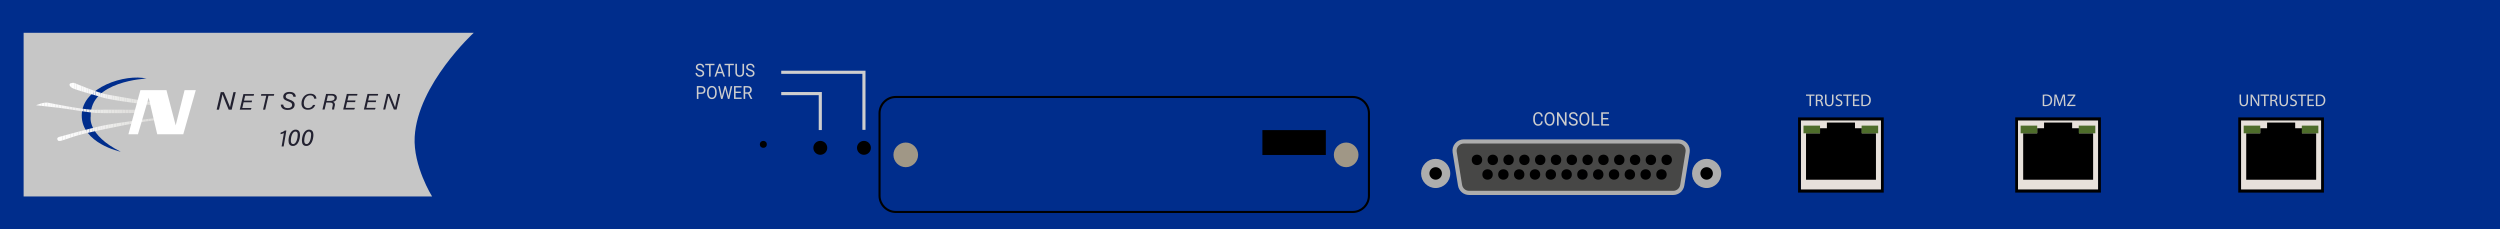 <?xml version="1.0" encoding="utf-8"?>
<!-- Copyright 2022 Virtual Console LLC. All rights reserved. Julia. Generator: Adobe Illustrator 23.1.0, SVG Export Plug-In . SVG Version: 6.00 Build 0)  -->
<svg version="1.1" id="Juniper_NetScreen_100_Security_Systems"
	 xmlns="http://www.w3.org/2000/svg" xmlns:xlink="http://www.w3.org/1999/xlink" x="0px" y="0px" viewBox="0 0 600 55"
	 style="enable-background:new 0 0 600 55;" xml:space="preserve">
<rect x="0" y="0" width="600" height="55" fill="#808080" stroke="none"/>
<style type="text/css">
	.st0{fill:#002D8C;}
	.st1{fill:#CECECE;}
	.st2{fill:#C6C6C6;}
	.st3{fill:#222130;}
	.st4{clip-path:url(#SVGID_2_);fill:#FFFFFF;}
	.st5{clip-path:url(#SVGID_4_);fill:#FFFFFF;}
	.st6{clip-path:url(#SVGID_6_);fill:#FEFEFE;}
	.st7{clip-path:url(#SVGID_8_);fill:#FDFDFD;}
	.st8{clip-path:url(#SVGID_10_);fill:#FCFCFC;}
	.st9{clip-path:url(#SVGID_12_);fill:#FBFBFB;}
	.st10{clip-path:url(#SVGID_14_);fill:#FAFAFA;}
	.st11{clip-path:url(#SVGID_16_);fill:#F9F9F9;}
	.st12{clip-path:url(#SVGID_18_);fill:#F8F8F8;}
	.st13{clip-path:url(#SVGID_20_);fill:#F7F7F7;}
	.st14{clip-path:url(#SVGID_22_);fill:#F7F6F6;}
	.st15{clip-path:url(#SVGID_24_);fill:#F6F5F5;}
	.st16{clip-path:url(#SVGID_26_);fill:#F5F4F4;}
	.st17{clip-path:url(#SVGID_28_);fill:#F4F3F3;}
	.st18{clip-path:url(#SVGID_30_);fill:#F3F2F2;}
	.st19{clip-path:url(#SVGID_32_);fill:#F2F1F1;}
	.st20{clip-path:url(#SVGID_34_);fill:#F1F0F0;}
	.st21{clip-path:url(#SVGID_36_);fill:#F0EFEF;}
	.st22{clip-path:url(#SVGID_38_);fill:#EFEEEE;}
	.st23{clip-path:url(#SVGID_40_);fill:#EEEEED;}
	.st24{clip-path:url(#SVGID_42_);fill:#EDEDEB;}
	.st25{clip-path:url(#SVGID_44_);fill:#ECECEA;}
	.st26{clip-path:url(#SVGID_46_);fill:#EBEBE9;}
	.st27{clip-path:url(#SVGID_48_);fill:#EAEAE8;}
	.st28{clip-path:url(#SVGID_50_);fill:#E9E9E7;}
	.st29{clip-path:url(#SVGID_52_);fill:#E8E8E6;}
	.st30{clip-path:url(#SVGID_54_);fill:#E7E7E5;}
	.st31{clip-path:url(#SVGID_56_);fill:#E6E6E4;}
	.st32{clip-path:url(#SVGID_58_);fill:#E6E5E3;}
	.st33{clip-path:url(#SVGID_60_);fill:#E5E4E2;}
	.st34{clip-path:url(#SVGID_62_);fill:#E4E3E1;}
	.st35{clip-path:url(#SVGID_64_);fill:#E3E2E0;}
	.st36{clip-path:url(#SVGID_66_);fill:#E2E1DF;}
	.st37{clip-path:url(#SVGID_68_);fill:#E1E0DE;}
	.st38{clip-path:url(#SVGID_70_);fill:#E0DFDD;}
	.st39{clip-path:url(#SVGID_72_);fill:#DFDEDC;}
	.st40{clip-path:url(#SVGID_74_);fill:#DEDDDB;}
	.st41{clip-path:url(#SVGID_76_);fill:#DDDCDA;}
	.st42{clip-path:url(#SVGID_78_);fill:#DDDCDA;}
	.st43{clip-path:url(#SVGID_80_);fill:#FFFFFF;}
	.st44{clip-path:url(#SVGID_82_);fill:#FFFFFF;}
	.st45{clip-path:url(#SVGID_84_);fill:#FEFEFE;}
	.st46{clip-path:url(#SVGID_86_);fill:#FDFDFD;}
	.st47{clip-path:url(#SVGID_88_);fill:#FCFCFC;}
	.st48{clip-path:url(#SVGID_90_);fill:#FBFBFB;}
	.st49{clip-path:url(#SVGID_92_);fill:#FAFAFA;}
	.st50{clip-path:url(#SVGID_94_);fill:#F9F9F9;}
	.st51{clip-path:url(#SVGID_96_);fill:#F8F8F8;}
	.st52{clip-path:url(#SVGID_98_);fill:#F7F7F7;}
	.st53{clip-path:url(#SVGID_100_);fill:#F7F6F6;}
	.st54{clip-path:url(#SVGID_102_);fill:#F6F5F5;}
	.st55{clip-path:url(#SVGID_104_);fill:#F5F4F4;}
	.st56{clip-path:url(#SVGID_106_);fill:#F4F3F3;}
	.st57{clip-path:url(#SVGID_108_);fill:#F3F2F2;}
	.st58{clip-path:url(#SVGID_110_);fill:#F2F1F1;}
	.st59{clip-path:url(#SVGID_112_);fill:#F1F0F0;}
	.st60{clip-path:url(#SVGID_114_);fill:#F0EFEF;}
	.st61{clip-path:url(#SVGID_116_);fill:#EFEEEE;}
	.st62{clip-path:url(#SVGID_118_);fill:#EEEEED;}
	.st63{clip-path:url(#SVGID_120_);fill:#EDEDEB;}
	.st64{clip-path:url(#SVGID_122_);fill:#ECECEA;}
	.st65{clip-path:url(#SVGID_124_);fill:#EBEBE9;}
	.st66{clip-path:url(#SVGID_126_);fill:#EAEAE8;}
	.st67{clip-path:url(#SVGID_128_);fill:#E9E9E7;}
	.st68{clip-path:url(#SVGID_130_);fill:#E8E8E6;}
	.st69{clip-path:url(#SVGID_132_);fill:#E7E7E5;}
	.st70{clip-path:url(#SVGID_134_);fill:#E6E6E4;}
	.st71{clip-path:url(#SVGID_136_);fill:#E6E5E3;}
	.st72{clip-path:url(#SVGID_138_);fill:#E5E4E2;}
	.st73{clip-path:url(#SVGID_140_);fill:#E4E3E1;}
	.st74{clip-path:url(#SVGID_142_);fill:#E3E2E0;}
	.st75{clip-path:url(#SVGID_144_);fill:#E2E1DF;}
	.st76{clip-path:url(#SVGID_146_);fill:#E1E0DE;}
	.st77{clip-path:url(#SVGID_148_);fill:#E0DFDD;}
	.st78{clip-path:url(#SVGID_150_);fill:#DFDEDC;}
	.st79{clip-path:url(#SVGID_152_);fill:#DEDDDB;}
	.st80{clip-path:url(#SVGID_154_);fill:#DDDCDA;}
	.st81{clip-path:url(#SVGID_156_);fill:#DDDCDA;}
	.st82{clip-path:url(#SVGID_158_);fill:#FFFFFF;}
	.st83{clip-path:url(#SVGID_160_);fill:#FFFFFF;}
	.st84{clip-path:url(#SVGID_162_);fill:#FEFEFE;}
	.st85{clip-path:url(#SVGID_164_);fill:#FDFDFD;}
	.st86{clip-path:url(#SVGID_166_);fill:#FCFCFC;}
	.st87{clip-path:url(#SVGID_168_);fill:#FBFBFB;}
	.st88{clip-path:url(#SVGID_170_);fill:#FAFAFA;}
	.st89{clip-path:url(#SVGID_172_);fill:#F9F9F9;}
	.st90{clip-path:url(#SVGID_174_);fill:#F8F8F8;}
	.st91{clip-path:url(#SVGID_176_);fill:#F7F7F7;}
	.st92{clip-path:url(#SVGID_178_);fill:#F7F6F6;}
	.st93{clip-path:url(#SVGID_180_);fill:#F6F5F5;}
	.st94{clip-path:url(#SVGID_182_);fill:#F5F4F4;}
	.st95{clip-path:url(#SVGID_184_);fill:#F4F3F3;}
	.st96{clip-path:url(#SVGID_186_);fill:#F3F2F2;}
	.st97{clip-path:url(#SVGID_188_);fill:#F2F1F1;}
	.st98{clip-path:url(#SVGID_190_);fill:#F1F0F0;}
	.st99{clip-path:url(#SVGID_192_);fill:#F0EFEF;}
	.st100{clip-path:url(#SVGID_194_);fill:#EFEEEE;}
	.st101{clip-path:url(#SVGID_196_);fill:#EEEEED;}
	.st102{clip-path:url(#SVGID_198_);fill:#EDEDEB;}
	.st103{clip-path:url(#SVGID_200_);fill:#ECECEA;}
	.st104{clip-path:url(#SVGID_202_);fill:#EBEBE9;}
	.st105{clip-path:url(#SVGID_204_);fill:#EAEAE8;}
	.st106{clip-path:url(#SVGID_206_);fill:#E9E9E7;}
	.st107{clip-path:url(#SVGID_208_);fill:#E8E8E6;}
	.st108{clip-path:url(#SVGID_210_);fill:#E7E7E5;}
	.st109{clip-path:url(#SVGID_212_);fill:#E6E6E4;}
	.st110{clip-path:url(#SVGID_214_);fill:#E6E5E3;}
	.st111{clip-path:url(#SVGID_216_);fill:#E5E4E2;}
	.st112{clip-path:url(#SVGID_218_);fill:#E4E3E1;}
	.st113{clip-path:url(#SVGID_220_);fill:#E3E2E0;}
	.st114{clip-path:url(#SVGID_222_);fill:#E2E1DF;}
	.st115{clip-path:url(#SVGID_224_);fill:#E1E0DE;}
	.st116{clip-path:url(#SVGID_226_);fill:#E0DFDD;}
	.st117{clip-path:url(#SVGID_228_);fill:#DFDEDC;}
	.st118{clip-path:url(#SVGID_230_);fill:#DEDDDB;}
	.st119{clip-path:url(#SVGID_232_);fill:#DDDCDA;}
	.st120{clip-path:url(#SVGID_234_);fill:#DDDCDA;}
	.st121{fill:#FFFFFF;}
	.st122{fill:#A09786;}
	.st123{fill:#E7E1DB;}
	.st124{fill:#4E6D2B;}
	.st125{fill:#474746;}
	.st126{fill:#ADADAD;}
</style>
<rect y="0.011" class="st0" width="600" height="55"/>
<rect y="0.011" class="st0" width="600" height="55"/>
<g>
	<g>
		<g>
			<path class="st1" d="M370.265,29.126c-0.037,0.336-0.153,0.596-0.349,0.78
				c-0.196,0.183-0.456,0.274-0.78,0.274c-0.352,0-0.635-0.134-0.847-0.404
				c-0.212-0.271-0.318-0.632-0.318-1.085v-0.307c0-0.296,0.049-0.556,0.149-0.781
				c0.099-0.225,0.239-0.397,0.421-0.518c0.181-0.12,0.391-0.18,0.63-0.18
				c0.317,0,0.57,0.094,0.761,0.283c0.191,0.189,0.302,0.45,0.334,0.784h-0.395
				c-0.034-0.254-0.108-0.439-0.222-0.553c-0.114-0.114-0.273-0.171-0.478-0.171
				c-0.251,0-0.448,0.1-0.591,0.299c-0.143,0.197-0.213,0.481-0.213,0.847v0.308
				c0,0.347,0.067,0.622,0.203,0.826c0.135,0.205,0.324,0.307,0.567,0.307
				c0.218,0,0.385-0.052,0.502-0.159c0.116-0.105,0.194-0.29,0.232-0.552H370.265z
				"/>
		</g>
		<g>
			<path class="st1" d="M373.092,28.647c0,0.311-0.049,0.584-0.147,0.817
				c-0.099,0.233-0.237,0.411-0.418,0.533c-0.18,0.123-0.391,0.183-0.63,0.183
				c-0.235,0-0.443-0.062-0.624-0.185c-0.182-0.123-0.323-0.299-0.423-0.527
				c-0.1-0.228-0.152-0.493-0.155-0.793v-0.23c0-0.307,0.05-0.578,0.149-0.812
				c0.1-0.236,0.24-0.414,0.423-0.539c0.182-0.125,0.391-0.188,0.625-0.188
				c0.239,0,0.449,0.062,0.632,0.185c0.182,0.123,0.322,0.302,0.421,0.536
				c0.098,0.234,0.147,0.507,0.147,0.818V28.647z M372.702,28.44
				c0-0.377-0.071-0.669-0.213-0.87c-0.142-0.202-0.34-0.303-0.595-0.303
				c-0.248,0-0.444,0.102-0.586,0.303c-0.143,0.202-0.216,0.484-0.22,0.843v0.234
				c0,0.365,0.072,0.653,0.216,0.863c0.144,0.21,0.342,0.314,0.595,0.314
				c0.253,0,0.45-0.099,0.589-0.297c0.139-0.197,0.21-0.481,0.215-0.85V28.44z"
				/>
		</g>
		<g>
			<path class="st1" d="M375.971,30.137h-0.394l-1.5-2.456v2.456h-0.395v-3.187h0.395
				l1.504,2.468v-2.468h0.391V30.137z"/>
		</g>
		<g>
			<path class="st1" d="M377.546,28.716c-0.337-0.103-0.582-0.231-0.735-0.382
				c-0.154-0.151-0.23-0.337-0.23-0.559c0-0.251,0.093-0.459,0.281-0.622
				c0.187-0.165,0.431-0.246,0.732-0.246c0.204,0,0.387,0.043,0.547,0.126
				c0.16,0.085,0.284,0.202,0.373,0.351c0.088,0.148,0.132,0.311,0.132,0.488
				h-0.395c0-0.194-0.057-0.345-0.172-0.456c-0.115-0.111-0.276-0.166-0.485-0.166
				c-0.194,0-0.345,0.046-0.454,0.137c-0.109,0.091-0.163,0.219-0.163,0.381
				c0,0.129,0.052,0.24,0.155,0.33c0.102,0.091,0.278,0.173,0.525,0.246
				c0.248,0.075,0.441,0.157,0.582,0.246c0.139,0.091,0.243,0.196,0.31,0.314
				c0.068,0.12,0.102,0.26,0.102,0.422c0,0.259-0.094,0.465-0.283,0.621
				c-0.188,0.156-0.44,0.233-0.755,0.233c-0.205,0-0.395-0.042-0.573-0.125
				c-0.177-0.085-0.314-0.199-0.41-0.345c-0.096-0.146-0.144-0.311-0.144-0.498
				h0.394c0,0.193,0.067,0.345,0.199,0.458c0.133,0.111,0.31,0.166,0.533,0.166
				c0.207,0,0.367-0.045,0.477-0.136c0.11-0.089,0.166-0.213,0.166-0.37
				c0-0.156-0.051-0.277-0.153-0.362C378.001,28.884,377.815,28.799,377.546,28.716z"
				/>
		</g>
		<g>
			<path class="st1" d="M381.447,28.647c0,0.311-0.049,0.584-0.147,0.817
				c-0.099,0.233-0.237,0.411-0.417,0.533c-0.18,0.123-0.391,0.183-0.63,0.183
				c-0.235,0-0.443-0.062-0.624-0.185c-0.182-0.123-0.323-0.299-0.423-0.527
				s-0.152-0.493-0.155-0.793v-0.23c0-0.307,0.05-0.578,0.149-0.812
				c0.1-0.236,0.24-0.414,0.423-0.539c0.182-0.125,0.391-0.188,0.625-0.188
				c0.239,0,0.449,0.062,0.632,0.185c0.182,0.123,0.322,0.302,0.421,0.536
				c0.098,0.234,0.147,0.507,0.147,0.818V28.647z M381.056,28.44
				c0-0.377-0.071-0.669-0.213-0.87c-0.142-0.202-0.34-0.303-0.595-0.303
				c-0.248,0-0.444,0.102-0.586,0.303c-0.143,0.202-0.216,0.484-0.22,0.843v0.234
				c0,0.365,0.072,0.653,0.216,0.863c0.144,0.21,0.342,0.314,0.595,0.314
				c0.253,0,0.45-0.099,0.589-0.297c0.139-0.197,0.21-0.481,0.215-0.85V28.44z"
				/>
		</g>
		<g>
			<path class="st1" d="M382.431,29.793h1.411v0.344h-1.806v-3.187h0.395V29.793z"/>
		</g>
		<g>
			<path class="st1" d="M385.975,28.664h-1.291v1.129h1.5v0.344h-1.893v-3.187h1.872
				v0.345h-1.479v1.026h1.291V28.664z"/>
		</g>
	</g>
</g>
<g>
	<path class="st0" d="M324.64,50.872H214.994c-2.156,0-3.905-1.748-3.905-3.905V27.179
		c0-2.156,1.748-3.905,3.905-3.905h109.646c2.156,0,3.905,1.748,3.905,3.905v19.789
		C328.545,49.124,326.797,50.872,324.64,50.872z"/>
	<path d="M324.641,51.122H214.994c-2.291,0-4.155-1.863-4.155-4.154V27.179
		c0-2.291,1.864-4.154,4.155-4.154H324.641c2.291,0,4.154,1.863,4.154,4.154v19.789
		C328.795,49.259,326.932,51.122,324.641,51.122z M214.994,23.525
		c-2.015,0-3.655,1.64-3.655,3.654v19.789c0,2.015,1.64,3.654,3.655,3.654
		H324.641c2.015,0,3.654-1.64,3.654-3.654V27.179c0-2.015-1.64-3.654-3.654-3.654
		H214.994z"/>
</g>
<path class="st2" d="M103.706,47.158H5.67V7.865h108.035c0,0-13.455,12.317-14.18,24.971
	C99.124,39.842,103.706,47.158,103.706,47.158z"/>
<g>
	<path class="st3" d="M51.993,26.322l0.987-4.208h0.757
		c0.399,0.97,1.336,3.154,1.464,3.603h0.009
		c0.076-0.511,0.267-1.252,0.428-1.94l0.39-1.663h0.56l-0.987,4.208h-0.721
		c-0.374-0.906-1.337-3.235-1.482-3.695h-0.009
		c-0.092,0.543-0.259,1.231-0.438,1.991l-0.396,1.705H51.993z"/>
</g>
<g>
	<path class="st3" d="M60.401,24.543h-1.937l-0.319,1.38h2.215l-0.162,0.399h-2.661
		l0.879-3.752h2.557l-0.092,0.399h-2.041l-0.279,1.175h1.937L60.401,24.543z"/>
</g>
<g>
	<path class="st3" d="M63.91,22.969H62.62l0.096-0.399h3.102l-0.096,0.399h-1.296
		l-0.78,3.353h-0.52L63.91,22.969z"/>
</g>
<g>
	<path class="st3" d="M67.975,25.098c0.055,0.567,0.442,0.855,1.103,0.855
		c0.614,0,1.025-0.254,1.025-0.765c0-0.383-0.206-0.618-0.962-0.88
		c-0.863-0.294-1.17-0.59-1.17-1.083c0-0.613,0.48-1.17,1.528-1.17
		c1.035,0,1.483,0.537,1.486,1.168h-0.582c-0.052-0.431-0.283-0.733-0.948-0.733
		c-0.586,0-0.883,0.311-0.883,0.676c0,0.292,0.147,0.474,0.847,0.712
		c0.962,0.325,1.298,0.689,1.298,1.239c0,0.657-0.464,1.268-1.702,1.268
		c-1.073,0-1.605-0.534-1.628-1.285H67.975z"/>
</g>
<g>
	<path class="st3" d="M75.68,25.181c-0.294,0.706-0.83,1.157-1.812,1.157
		c-1.051,0-1.512-0.659-1.512-1.506c0-1.105,0.676-2.346,2.121-2.346
		c0.889,0,1.423,0.451,1.463,1.191h-0.539c-0.043-0.467-0.334-0.799-0.979-0.799
		c-0.998,0-1.511,0.992-1.511,1.941c0,0.612,0.285,1.125,1.024,1.125
		c0.55,0,0.937-0.247,1.196-0.763H75.68z"/>
</g>
<g>
	<path class="st3" d="M78.294,24.611l-0.389,1.679h-0.518l0.879-3.752h1.398
		c0.773,0,1.175,0.361,1.175,0.91c0,0.558-0.365,0.887-0.911,0.997
		c0.238,0.08,0.57,0.302,0.423,0.94c-0.101,0.427-0.179,0.748-0.16,0.905
		H79.701c-0.02-0.162,0.025-0.447,0.141-0.89
		c0.124-0.534-0.047-0.79-0.675-0.79H78.294z M78.389,24.218h0.821
		c0.675,0,1.095-0.206,1.095-0.719c0-0.384-0.263-0.566-0.743-0.566h-0.874
		L78.389,24.218z"/>
</g>
<g>
	<path class="st3" d="M85.225,24.512h-1.937l-0.319,1.38h2.215l-0.162,0.399h-2.661
		l0.879-3.752h2.557l-0.092,0.399h-2.041l-0.279,1.175h1.937L85.225,24.512z"/>
</g>
<g>
	<path class="st3" d="M90.189,24.512h-1.937l-0.319,1.38h2.215l-0.162,0.399h-2.661
		l0.879-3.752h2.557l-0.092,0.399H88.627l-0.279,1.175h1.937L90.189,24.512z"/>
</g>
<g>
	<path class="st3" d="M91.96,26.291l0.879-3.752h0.675
		c0.356,0.865,1.19,2.812,1.304,3.211h0.008
		c0.067-0.455,0.238-1.117,0.381-1.73l0.347-1.482h0.499l-0.879,3.752h-0.642
		c-0.333-0.808-1.191-2.884-1.32-3.294h-0.008
		c-0.082,0.484-0.231,1.098-0.39,1.775l-0.353,1.52H91.96z"/>
</g>
<g>
	<g>
		<path class="st3" d="M72.004,32.339c0,1.013-0.41,2.693-1.71,2.693
			c-0.705,0-1.053-0.488-1.053-1.262c0-0.982,0.446-2.659,1.721-2.659
			C71.709,31.11,72.004,31.663,72.004,32.339z M69.8,33.764
			c0,0.488,0.158,0.812,0.556,0.812c0.805,0,1.097-1.539,1.097-2.242
			c0-0.457-0.135-0.768-0.556-0.768C70.122,31.566,69.8,32.985,69.8,33.764z"/>
	</g>
	<g>
		<path class="st3" d="M75.219,32.339c0,1.013-0.41,2.693-1.71,2.693
			c-0.705,0-1.053-0.488-1.053-1.262c0-0.982,0.446-2.659,1.721-2.659
			C74.924,31.11,75.219,31.663,75.219,32.339z M73.015,33.764
			c0,0.488,0.158,0.812,0.556,0.812c0.805,0,1.097-1.539,1.097-2.242
			c0-0.457-0.135-0.768-0.556-0.768C73.336,31.566,73.015,32.985,73.015,33.764z"/>
	</g>
	<g>
		<path class="st3" d="M67.584,35.157l0.55-3.204c-0.198,0.113-0.631,0.227-0.827,0.251
			l0.075-0.406c0.385-0.069,0.771-0.278,0.979-0.473h0.366l-0.652,3.831H67.584z"/>
	</g>
</g>
<g>
	<g>
		<path class="st0" d="M35.158,18.856c0,0-13.687,0.554-13.388,9.098
			c0,0-0.987,4.372,7.212,8.465c0,0-9.444-1.978-9.365-8.782
			S30.208,17.669,35.158,18.856z"/>
	</g>
	<g>
		<g>
			<g>
				<defs>
					<path id="SVGID_1_" d="M14.235,32.846c0,0,8.2-2.294,11.15-2.84
						c2.95-0.546,10.861-1.584,11.767-1.639c0.906-0.055,0,0.492,0,0.492
						s-3.753,0.437-7.159,1.147s-9.415,1.803-12.474,2.84s-3.442,1.256-3.715,0.71
						C13.532,33.01,14.235,32.846,14.235,32.846z"/>
				</defs>
				<clipPath id="SVGID_2_">
					<use xlink:href="#SVGID_1_"  style="overflow:visible;"/>
				</clipPath>
				<rect x="13.532" y="28.313" class="st4" width="0.21" height="5.79"/>
			</g>
			<g>
				<defs>
					<path id="SVGID_3_" d="M14.235,32.846c0,0,8.2-2.294,11.15-2.84
						c2.95-0.546,10.861-1.584,11.767-1.639c0.906-0.055,0,0.492,0,0.492
						s-3.753,0.437-7.159,1.147s-9.415,1.803-12.474,2.84s-3.442,1.256-3.715,0.71
						C13.532,33.01,14.235,32.846,14.235,32.846z"/>
				</defs>
				<clipPath id="SVGID_4_">
					<use xlink:href="#SVGID_3_"  style="overflow:visible;"/>
				</clipPath>
				<rect x="13.742" y="28.313" class="st5" width="0.644" height="5.79"/>
			</g>
			<g>
				<defs>
					<path id="SVGID_5_" d="M14.235,32.846c0,0,8.2-2.294,11.15-2.84
						c2.95-0.546,10.861-1.584,11.767-1.639c0.906-0.055,0,0.492,0,0.492
						s-3.753,0.437-7.159,1.147s-9.415,1.803-12.474,2.84s-3.442,1.256-3.715,0.71
						C13.532,33.01,14.235,32.846,14.235,32.846z"/>
				</defs>
				<clipPath id="SVGID_6_">
					<use xlink:href="#SVGID_5_"  style="overflow:visible;"/>
				</clipPath>
				<rect x="14.385" y="28.313" class="st6" width="0.644" height="5.79"/>
			</g>
			<g>
				<defs>
					<path id="SVGID_7_" d="M14.235,32.846c0,0,8.2-2.294,11.15-2.84
						c2.95-0.546,10.861-1.584,11.767-1.639c0.906-0.055,0,0.492,0,0.492
						s-3.753,0.437-7.159,1.147s-9.415,1.803-12.474,2.84s-3.442,1.256-3.715,0.71
						C13.532,33.01,14.235,32.846,14.235,32.846z"/>
				</defs>
				<clipPath id="SVGID_8_">
					<use xlink:href="#SVGID_7_"  style="overflow:visible;"/>
				</clipPath>
				<rect x="15.029" y="28.313" class="st7" width="0.644" height="5.79"/>
			</g>
			<g>
				<defs>
					<path id="SVGID_9_" d="M14.235,32.846c0,0,8.2-2.294,11.15-2.84
						c2.95-0.546,10.861-1.584,11.767-1.639c0.906-0.055,0,0.492,0,0.492
						s-3.753,0.437-7.159,1.147s-9.415,1.803-12.474,2.84s-3.442,1.256-3.715,0.71
						C13.532,33.01,14.235,32.846,14.235,32.846z"/>
				</defs>
				<clipPath id="SVGID_10_">
					<use xlink:href="#SVGID_9_"  style="overflow:visible;"/>
				</clipPath>
				<rect x="15.673" y="28.313" class="st8" width="0.644" height="5.79"/>
			</g>
			<g>
				<defs>
					<path id="SVGID_11_" d="M14.235,32.846c0,0,8.2-2.294,11.15-2.84
						c2.95-0.546,10.861-1.584,11.767-1.639c0.906-0.055,0,0.492,0,0.492
						s-3.753,0.437-7.159,1.147s-9.415,1.803-12.474,2.84s-3.442,1.256-3.715,0.71
						C13.532,33.01,14.235,32.846,14.235,32.846z"/>
				</defs>
				<clipPath id="SVGID_12_">
					<use xlink:href="#SVGID_11_"  style="overflow:visible;"/>
				</clipPath>
				<rect x="16.316" y="28.313" class="st9" width="0.644" height="5.79"/>
			</g>
			<g>
				<defs>
					<path id="SVGID_13_" d="M14.235,32.846c0,0,8.2-2.294,11.15-2.84
						c2.95-0.546,10.861-1.584,11.767-1.639c0.906-0.055,0,0.492,0,0.492
						s-3.753,0.437-7.159,1.147s-9.415,1.803-12.474,2.84s-3.442,1.256-3.715,0.71
						C13.532,33.01,14.235,32.846,14.235,32.846z"/>
				</defs>
				<clipPath id="SVGID_14_">
					<use xlink:href="#SVGID_13_"  style="overflow:visible;"/>
				</clipPath>
				<rect x="16.96" y="28.313" class="st10" width="0.644" height="5.79"/>
			</g>
			<g>
				<defs>
					<path id="SVGID_15_" d="M14.235,32.846c0,0,8.2-2.294,11.15-2.84
						c2.95-0.546,10.861-1.584,11.767-1.639c0.906-0.055,0,0.492,0,0.492
						s-3.753,0.437-7.159,1.147s-9.415,1.803-12.474,2.84s-3.442,1.256-3.715,0.71
						C13.532,33.01,14.235,32.846,14.235,32.846z"/>
				</defs>
				<clipPath id="SVGID_16_">
					<use xlink:href="#SVGID_15_"  style="overflow:visible;"/>
				</clipPath>
				<rect x="17.603" y="28.313" class="st11" width="0.644" height="5.79"/>
			</g>
			<g>
				<defs>
					<path id="SVGID_17_" d="M14.235,32.846c0,0,8.2-2.294,11.15-2.84
						c2.95-0.546,10.861-1.584,11.767-1.639c0.906-0.055,0,0.492,0,0.492
						s-3.753,0.437-7.159,1.147s-9.415,1.803-12.474,2.84s-3.442,1.256-3.715,0.71
						C13.532,33.01,14.235,32.846,14.235,32.846z"/>
				</defs>
				<clipPath id="SVGID_18_">
					<use xlink:href="#SVGID_17_"  style="overflow:visible;"/>
				</clipPath>
				<rect x="18.247" y="28.313" class="st12" width="0.644" height="5.79"/>
			</g>
			<g>
				<defs>
					<path id="SVGID_19_" d="M14.235,32.846c0,0,8.2-2.294,11.15-2.84
						c2.95-0.546,10.861-1.584,11.767-1.639c0.906-0.055,0,0.492,0,0.492
						s-3.753,0.437-7.159,1.147s-9.415,1.803-12.474,2.84s-3.442,1.256-3.715,0.71
						C13.532,33.01,14.235,32.846,14.235,32.846z"/>
				</defs>
				<clipPath id="SVGID_20_">
					<use xlink:href="#SVGID_19_"  style="overflow:visible;"/>
				</clipPath>
				<rect x="18.891" y="28.313" class="st13" width="0.644" height="5.79"/>
			</g>
			<g>
				<defs>
					<path id="SVGID_21_" d="M14.235,32.846c0,0,8.2-2.294,11.15-2.84
						c2.95-0.546,10.861-1.584,11.767-1.639c0.906-0.055,0,0.492,0,0.492
						s-3.753,0.437-7.159,1.147s-9.415,1.803-12.474,2.84s-3.442,1.256-3.715,0.71
						C13.532,33.01,14.235,32.846,14.235,32.846z"/>
				</defs>
				<clipPath id="SVGID_22_">
					<use xlink:href="#SVGID_21_"  style="overflow:visible;"/>
				</clipPath>
				<rect x="19.534" y="28.313" class="st14" width="0.644" height="5.79"/>
			</g>
			<g>
				<defs>
					<path id="SVGID_23_" d="M14.235,32.846c0,0,8.2-2.294,11.15-2.84
						c2.95-0.546,10.861-1.584,11.767-1.639c0.906-0.055,0,0.492,0,0.492
						s-3.753,0.437-7.159,1.147s-9.415,1.803-12.474,2.84s-3.442,1.256-3.715,0.71
						C13.532,33.01,14.235,32.846,14.235,32.846z"/>
				</defs>
				<clipPath id="SVGID_24_">
					<use xlink:href="#SVGID_23_"  style="overflow:visible;"/>
				</clipPath>
				<rect x="20.178" y="28.313" class="st15" width="0.644" height="5.79"/>
			</g>
			<g>
				<defs>
					<path id="SVGID_25_" d="M14.235,32.846c0,0,8.2-2.294,11.15-2.84
						c2.95-0.546,10.861-1.584,11.767-1.639c0.906-0.055,0,0.492,0,0.492
						s-3.753,0.437-7.159,1.147s-9.415,1.803-12.474,2.84s-3.442,1.256-3.715,0.71
						C13.532,33.01,14.235,32.846,14.235,32.846z"/>
				</defs>
				<clipPath id="SVGID_26_">
					<use xlink:href="#SVGID_25_"  style="overflow:visible;"/>
				</clipPath>
				<rect x="20.821" y="28.313" class="st16" width="0.644" height="5.79"/>
			</g>
			<g>
				<defs>
					<path id="SVGID_27_" d="M14.235,32.846c0,0,8.2-2.294,11.15-2.84
						c2.95-0.546,10.861-1.584,11.767-1.639c0.906-0.055,0,0.492,0,0.492
						s-3.753,0.437-7.159,1.147s-9.415,1.803-12.474,2.84s-3.442,1.256-3.715,0.71
						C13.532,33.01,14.235,32.846,14.235,32.846z"/>
				</defs>
				<clipPath id="SVGID_28_">
					<use xlink:href="#SVGID_27_"  style="overflow:visible;"/>
				</clipPath>
				<rect x="21.465" y="28.313" class="st17" width="0.644" height="5.79"/>
			</g>
			<g>
				<defs>
					<path id="SVGID_29_" d="M14.235,32.846c0,0,8.2-2.294,11.15-2.84
						c2.95-0.546,10.861-1.584,11.767-1.639c0.906-0.055,0,0.492,0,0.492
						s-3.753,0.437-7.159,1.147s-9.415,1.803-12.474,2.84s-3.442,1.256-3.715,0.71
						C13.532,33.01,14.235,32.846,14.235,32.846z"/>
				</defs>
				<clipPath id="SVGID_30_">
					<use xlink:href="#SVGID_29_"  style="overflow:visible;"/>
				</clipPath>
				<rect x="22.109" y="28.313" class="st18" width="0.644" height="5.79"/>
			</g>
			<g>
				<defs>
					<path id="SVGID_31_" d="M14.235,32.846c0,0,8.2-2.294,11.15-2.84
						c2.95-0.546,10.861-1.584,11.767-1.639c0.906-0.055,0,0.492,0,0.492
						s-3.753,0.437-7.159,1.147s-9.415,1.803-12.474,2.84s-3.442,1.256-3.715,0.71
						C13.532,33.01,14.235,32.846,14.235,32.846z"/>
				</defs>
				<clipPath id="SVGID_32_">
					<use xlink:href="#SVGID_31_"  style="overflow:visible;"/>
				</clipPath>
				<rect x="22.752" y="28.313" class="st19" width="0.644" height="5.79"/>
			</g>
			<g>
				<defs>
					<path id="SVGID_33_" d="M14.235,32.846c0,0,8.2-2.294,11.15-2.84
						c2.95-0.546,10.861-1.584,11.767-1.639c0.906-0.055,0,0.492,0,0.492
						s-3.753,0.437-7.159,1.147s-9.415,1.803-12.474,2.84s-3.442,1.256-3.715,0.71
						C13.532,33.01,14.235,32.846,14.235,32.846z"/>
				</defs>
				<clipPath id="SVGID_34_">
					<use xlink:href="#SVGID_33_"  style="overflow:visible;"/>
				</clipPath>
				<rect x="23.396" y="28.313" class="st20" width="0.644" height="5.79"/>
			</g>
			<g>
				<defs>
					<path id="SVGID_35_" d="M14.235,32.846c0,0,8.2-2.294,11.15-2.84
						c2.95-0.546,10.861-1.584,11.767-1.639c0.906-0.055,0,0.492,0,0.492
						s-3.753,0.437-7.159,1.147s-9.415,1.803-12.474,2.84s-3.442,1.256-3.715,0.71
						C13.532,33.01,14.235,32.846,14.235,32.846z"/>
				</defs>
				<clipPath id="SVGID_36_">
					<use xlink:href="#SVGID_35_"  style="overflow:visible;"/>
				</clipPath>
				<rect x="24.039" y="28.313" class="st21" width="0.644" height="5.79"/>
			</g>
			<g>
				<defs>
					<path id="SVGID_37_" d="M14.235,32.846c0,0,8.2-2.294,11.15-2.84
						c2.95-0.546,10.861-1.584,11.767-1.639c0.906-0.055,0,0.492,0,0.492
						s-3.753,0.437-7.159,1.147s-9.415,1.803-12.474,2.84s-3.442,1.256-3.715,0.71
						C13.532,33.01,14.235,32.846,14.235,32.846z"/>
				</defs>
				<clipPath id="SVGID_38_">
					<use xlink:href="#SVGID_37_"  style="overflow:visible;"/>
				</clipPath>
				<rect x="24.683" y="28.313" class="st22" width="0.644" height="5.79"/>
			</g>
			<g>
				<defs>
					<path id="SVGID_39_" d="M14.235,32.846c0,0,8.2-2.294,11.15-2.84
						c2.95-0.546,10.861-1.584,11.767-1.639c0.906-0.055,0,0.492,0,0.492
						s-3.753,0.437-7.159,1.147s-9.415,1.803-12.474,2.84s-3.442,1.256-3.715,0.71
						C13.532,33.01,14.235,32.846,14.235,32.846z"/>
				</defs>
				<clipPath id="SVGID_40_">
					<use xlink:href="#SVGID_39_"  style="overflow:visible;"/>
				</clipPath>
				<rect x="25.327" y="28.313" class="st23" width="0.644" height="5.79"/>
			</g>
			<g>
				<defs>
					<path id="SVGID_41_" d="M14.235,32.846c0,0,8.2-2.294,11.15-2.84
						c2.95-0.546,10.861-1.584,11.767-1.639c0.906-0.055,0,0.492,0,0.492
						s-3.753,0.437-7.159,1.147s-9.415,1.803-12.474,2.84s-3.442,1.256-3.715,0.71
						C13.532,33.01,14.235,32.846,14.235,32.846z"/>
				</defs>
				<clipPath id="SVGID_42_">
					<use xlink:href="#SVGID_41_"  style="overflow:visible;"/>
				</clipPath>
				<rect x="25.97" y="28.313" class="st24" width="0.644" height="5.79"/>
			</g>
			<g>
				<defs>
					<path id="SVGID_43_" d="M14.235,32.846c0,0,8.2-2.294,11.15-2.84
						c2.95-0.546,10.861-1.584,11.767-1.639c0.906-0.055,0,0.492,0,0.492
						s-3.753,0.437-7.159,1.147s-9.415,1.803-12.474,2.84s-3.442,1.256-3.715,0.71
						C13.532,33.01,14.235,32.846,14.235,32.846z"/>
				</defs>
				<clipPath id="SVGID_44_">
					<use xlink:href="#SVGID_43_"  style="overflow:visible;"/>
				</clipPath>
				<rect x="26.614" y="28.313" class="st25" width="0.644" height="5.79"/>
			</g>
			<g>
				<defs>
					<path id="SVGID_45_" d="M14.235,32.846c0,0,8.2-2.294,11.15-2.84
						c2.95-0.546,10.861-1.584,11.767-1.639c0.906-0.055,0,0.492,0,0.492
						s-3.753,0.437-7.159,1.147s-9.415,1.803-12.474,2.84s-3.442,1.256-3.715,0.71
						C13.532,33.01,14.235,32.846,14.235,32.846z"/>
				</defs>
				<clipPath id="SVGID_46_">
					<use xlink:href="#SVGID_45_"  style="overflow:visible;"/>
				</clipPath>
				<rect x="27.257" y="28.313" class="st26" width="0.644" height="5.79"/>
			</g>
			<g>
				<defs>
					<path id="SVGID_47_" d="M14.235,32.846c0,0,8.2-2.294,11.15-2.84
						c2.95-0.546,10.861-1.584,11.767-1.639c0.906-0.055,0,0.492,0,0.492
						s-3.753,0.437-7.159,1.147s-9.415,1.803-12.474,2.84s-3.442,1.256-3.715,0.71
						C13.532,33.01,14.235,32.846,14.235,32.846z"/>
				</defs>
				<clipPath id="SVGID_48_">
					<use xlink:href="#SVGID_47_"  style="overflow:visible;"/>
				</clipPath>
				<rect x="27.901" y="28.313" class="st27" width="0.644" height="5.79"/>
			</g>
			<g>
				<defs>
					<path id="SVGID_49_" d="M14.235,32.846c0,0,8.2-2.294,11.15-2.84
						c2.95-0.546,10.861-1.584,11.767-1.639c0.906-0.055,0,0.492,0,0.492
						s-3.753,0.437-7.159,1.147s-9.415,1.803-12.474,2.84s-3.442,1.256-3.715,0.71
						C13.532,33.01,14.235,32.846,14.235,32.846z"/>
				</defs>
				<clipPath id="SVGID_50_">
					<use xlink:href="#SVGID_49_"  style="overflow:visible;"/>
				</clipPath>
				<rect x="28.545" y="28.313" class="st28" width="0.644" height="5.79"/>
			</g>
			<g>
				<defs>
					<path id="SVGID_51_" d="M14.235,32.846c0,0,8.2-2.294,11.15-2.84
						c2.95-0.546,10.861-1.584,11.767-1.639c0.906-0.055,0,0.492,0,0.492
						s-3.753,0.437-7.159,1.147s-9.415,1.803-12.474,2.84s-3.442,1.256-3.715,0.71
						C13.532,33.01,14.235,32.846,14.235,32.846z"/>
				</defs>
				<clipPath id="SVGID_52_">
					<use xlink:href="#SVGID_51_"  style="overflow:visible;"/>
				</clipPath>
				<rect x="29.188" y="28.313" class="st29" width="0.644" height="5.79"/>
			</g>
			<g>
				<defs>
					<path id="SVGID_53_" d="M14.235,32.846c0,0,8.2-2.294,11.15-2.84
						c2.95-0.546,10.861-1.584,11.767-1.639c0.906-0.055,0,0.492,0,0.492
						s-3.753,0.437-7.159,1.147s-9.415,1.803-12.474,2.84s-3.442,1.256-3.715,0.71
						C13.532,33.01,14.235,32.846,14.235,32.846z"/>
				</defs>
				<clipPath id="SVGID_54_">
					<use xlink:href="#SVGID_53_"  style="overflow:visible;"/>
				</clipPath>
				<rect x="29.832" y="28.313" class="st30" width="0.644" height="5.79"/>
			</g>
			<g>
				<defs>
					<path id="SVGID_55_" d="M14.235,32.846c0,0,8.2-2.294,11.15-2.84
						c2.95-0.546,10.861-1.584,11.767-1.639c0.906-0.055,0,0.492,0,0.492
						s-3.753,0.437-7.159,1.147s-9.415,1.803-12.474,2.84s-3.442,1.256-3.715,0.71
						C13.532,33.01,14.235,32.846,14.235,32.846z"/>
				</defs>
				<clipPath id="SVGID_56_">
					<use xlink:href="#SVGID_55_"  style="overflow:visible;"/>
				</clipPath>
				<rect x="30.475" y="28.313" class="st31" width="0.644" height="5.79"/>
			</g>
			<g>
				<defs>
					<path id="SVGID_57_" d="M14.235,32.846c0,0,8.2-2.294,11.15-2.84
						c2.95-0.546,10.861-1.584,11.767-1.639c0.906-0.055,0,0.492,0,0.492
						s-3.753,0.437-7.159,1.147s-9.415,1.803-12.474,2.84s-3.442,1.256-3.715,0.71
						C13.532,33.01,14.235,32.846,14.235,32.846z"/>
				</defs>
				<clipPath id="SVGID_58_">
					<use xlink:href="#SVGID_57_"  style="overflow:visible;"/>
				</clipPath>
				<rect x="31.119" y="28.313" class="st32" width="0.644" height="5.79"/>
			</g>
			<g>
				<defs>
					<path id="SVGID_59_" d="M14.235,32.846c0,0,8.2-2.294,11.15-2.84
						c2.95-0.546,10.861-1.584,11.767-1.639c0.906-0.055,0,0.492,0,0.492
						s-3.753,0.437-7.159,1.147s-9.415,1.803-12.474,2.84s-3.442,1.256-3.715,0.71
						C13.532,33.01,14.235,32.846,14.235,32.846z"/>
				</defs>
				<clipPath id="SVGID_60_">
					<use xlink:href="#SVGID_59_"  style="overflow:visible;"/>
				</clipPath>
				<rect x="31.763" y="28.313" class="st33" width="0.644" height="5.79"/>
			</g>
			<g>
				<defs>
					<path id="SVGID_61_" d="M14.235,32.846c0,0,8.2-2.294,11.15-2.84
						c2.95-0.546,10.861-1.584,11.767-1.639c0.906-0.055,0,0.492,0,0.492
						s-3.753,0.437-7.159,1.147s-9.415,1.803-12.474,2.84s-3.442,1.256-3.715,0.71
						C13.532,33.01,14.235,32.846,14.235,32.846z"/>
				</defs>
				<clipPath id="SVGID_62_">
					<use xlink:href="#SVGID_61_"  style="overflow:visible;"/>
				</clipPath>
				<rect x="32.406" y="28.313" class="st34" width="0.644" height="5.79"/>
			</g>
			<g>
				<defs>
					<path id="SVGID_63_" d="M14.235,32.846c0,0,8.2-2.294,11.15-2.84
						c2.95-0.546,10.861-1.584,11.767-1.639c0.906-0.055,0,0.492,0,0.492
						s-3.753,0.437-7.159,1.147s-9.415,1.803-12.474,2.84s-3.442,1.256-3.715,0.71
						C13.532,33.01,14.235,32.846,14.235,32.846z"/>
				</defs>
				<clipPath id="SVGID_64_">
					<use xlink:href="#SVGID_63_"  style="overflow:visible;"/>
				</clipPath>
				<rect x="33.05" y="28.313" class="st35" width="0.644" height="5.79"/>
			</g>
			<g>
				<defs>
					<path id="SVGID_65_" d="M14.235,32.846c0,0,8.2-2.294,11.15-2.84
						c2.95-0.546,10.861-1.584,11.767-1.639c0.906-0.055,0,0.492,0,0.492
						s-3.753,0.437-7.159,1.147s-9.415,1.803-12.474,2.84s-3.442,1.256-3.715,0.71
						C13.532,33.01,14.235,32.846,14.235,32.846z"/>
				</defs>
				<clipPath id="SVGID_66_">
					<use xlink:href="#SVGID_65_"  style="overflow:visible;"/>
				</clipPath>
				<rect x="33.693" y="28.313" class="st36" width="0.644" height="5.79"/>
			</g>
			<g>
				<defs>
					<path id="SVGID_67_" d="M14.235,32.846c0,0,8.2-2.294,11.15-2.84
						c2.95-0.546,10.861-1.584,11.767-1.639c0.906-0.055,0,0.492,0,0.492
						s-3.753,0.437-7.159,1.147s-9.415,1.803-12.474,2.84s-3.442,1.256-3.715,0.71
						C13.532,33.01,14.235,32.846,14.235,32.846z"/>
				</defs>
				<clipPath id="SVGID_68_">
					<use xlink:href="#SVGID_67_"  style="overflow:visible;"/>
				</clipPath>
				<rect x="34.337" y="28.313" class="st37" width="0.644" height="5.79"/>
			</g>
			<g>
				<defs>
					<path id="SVGID_69_" d="M14.235,32.846c0,0,8.2-2.294,11.15-2.84
						c2.95-0.546,10.861-1.584,11.767-1.639c0.906-0.055,0,0.492,0,0.492
						s-3.753,0.437-7.159,1.147s-9.415,1.803-12.474,2.84s-3.442,1.256-3.715,0.71
						C13.532,33.01,14.235,32.846,14.235,32.846z"/>
				</defs>
				<clipPath id="SVGID_70_">
					<use xlink:href="#SVGID_69_"  style="overflow:visible;"/>
				</clipPath>
				<rect x="34.981" y="28.313" class="st38" width="0.644" height="5.79"/>
			</g>
			<g>
				<defs>
					<path id="SVGID_71_" d="M14.235,32.846c0,0,8.2-2.294,11.15-2.84
						c2.95-0.546,10.861-1.584,11.767-1.639c0.906-0.055,0,0.492,0,0.492
						s-3.753,0.437-7.159,1.147s-9.415,1.803-12.474,2.84s-3.442,1.256-3.715,0.71
						C13.532,33.01,14.235,32.846,14.235,32.846z"/>
				</defs>
				<clipPath id="SVGID_72_">
					<use xlink:href="#SVGID_71_"  style="overflow:visible;"/>
				</clipPath>
				<rect x="35.624" y="28.313" class="st39" width="0.644" height="5.79"/>
			</g>
			<g>
				<defs>
					<path id="SVGID_73_" d="M14.235,32.846c0,0,8.2-2.294,11.15-2.84
						c2.95-0.546,10.861-1.584,11.767-1.639c0.906-0.055,0,0.492,0,0.492
						s-3.753,0.437-7.159,1.147s-9.415,1.803-12.474,2.84s-3.442,1.256-3.715,0.71
						C13.532,33.01,14.235,32.846,14.235,32.846z"/>
				</defs>
				<clipPath id="SVGID_74_">
					<use xlink:href="#SVGID_73_"  style="overflow:visible;"/>
				</clipPath>
				<rect x="36.268" y="28.313" class="st40" width="0.644" height="5.79"/>
			</g>
			<g>
				<defs>
					<path id="SVGID_75_" d="M14.235,32.846c0,0,8.2-2.294,11.15-2.84
						c2.95-0.546,10.861-1.584,11.767-1.639c0.906-0.055,0,0.492,0,0.492
						s-3.753,0.437-7.159,1.147s-9.415,1.803-12.474,2.84s-3.442,1.256-3.715,0.71
						C13.532,33.01,14.235,32.846,14.235,32.846z"/>
				</defs>
				<clipPath id="SVGID_76_">
					<use xlink:href="#SVGID_75_"  style="overflow:visible;"/>
				</clipPath>
				<rect x="36.911" y="28.313" class="st41" width="0.644" height="5.79"/>
			</g>
			<g>
				<defs>
					<path id="SVGID_77_" d="M14.235,32.846c0,0,8.2-2.294,11.15-2.84
						c2.95-0.546,10.861-1.584,11.767-1.639c0.906-0.055,0,0.492,0,0.492
						s-3.753,0.437-7.159,1.147s-9.415,1.803-12.474,2.84s-3.442,1.256-3.715,0.71
						C13.532,33.01,14.235,32.846,14.235,32.846z"/>
				</defs>
				<clipPath id="SVGID_78_">
					<use xlink:href="#SVGID_77_"  style="overflow:visible;"/>
				</clipPath>
				<rect x="37.555" y="28.313" class="st42" width="0.503" height="5.79"/>
			</g>
		</g>
	</g>
	<g>
		<g>
			<g>
				<defs>
					<path id="SVGID_79_" d="M17.793,19.884c0,0,5.466,2.373,8.155,2.848
						c2.689,0.475,11.856,2.057,11.856,2.057l-1.221,0.475
						c0,0-9.649-1.112-12.112-1.899c-2.463-0.786-6.515-1.82-7.227-2.294
						S16.285,19.805,17.793,19.884z"/>
				</defs>
				<clipPath id="SVGID_80_">
					<use xlink:href="#SVGID_79_"  style="overflow:visible;"/>
				</clipPath>
				<rect x="16.285" y="19.805" class="st43" width="0.397" height="5.459"/>
			</g>
			<g>
				<defs>
					<path id="SVGID_81_" d="M17.793,19.884c0,0,5.466,2.373,8.155,2.848
						c2.689,0.475,11.856,2.057,11.856,2.057l-1.221,0.475
						c0,0-9.649-1.112-12.112-1.899c-2.463-0.786-6.515-1.82-7.227-2.294
						S16.285,19.805,17.793,19.884z"/>
				</defs>
				<clipPath id="SVGID_82_">
					<use xlink:href="#SVGID_81_"  style="overflow:visible;"/>
				</clipPath>
				<rect x="16.682" y="19.805" class="st44" width="0.571" height="5.459"/>
			</g>
			<g>
				<defs>
					<path id="SVGID_83_" d="M17.793,19.884c0,0,5.466,2.373,8.155,2.848
						c2.689,0.475,11.856,2.057,11.856,2.057l-1.221,0.475
						c0,0-9.649-1.112-12.112-1.899c-2.463-0.786-6.515-1.82-7.227-2.294
						S16.285,19.805,17.793,19.884z"/>
				</defs>
				<clipPath id="SVGID_84_">
					<use xlink:href="#SVGID_83_"  style="overflow:visible;"/>
				</clipPath>
				<rect x="17.253" y="19.805" class="st45" width="0.571" height="5.459"/>
			</g>
			<g>
				<defs>
					<path id="SVGID_85_" d="M17.793,19.884c0,0,5.466,2.373,8.155,2.848
						c2.689,0.475,11.856,2.057,11.856,2.057l-1.221,0.475
						c0,0-9.649-1.112-12.112-1.899c-2.463-0.786-6.515-1.82-7.227-2.294
						S16.285,19.805,17.793,19.884z"/>
				</defs>
				<clipPath id="SVGID_86_">
					<use xlink:href="#SVGID_85_"  style="overflow:visible;"/>
				</clipPath>
				<rect x="17.824" y="19.805" class="st46" width="0.571" height="5.459"/>
			</g>
			<g>
				<defs>
					<path id="SVGID_87_" d="M17.793,19.884c0,0,5.466,2.373,8.155,2.848
						c2.689,0.475,11.856,2.057,11.856,2.057l-1.221,0.475
						c0,0-9.649-1.112-12.112-1.899c-2.463-0.786-6.515-1.82-7.227-2.294
						S16.285,19.805,17.793,19.884z"/>
				</defs>
				<clipPath id="SVGID_88_">
					<use xlink:href="#SVGID_87_"  style="overflow:visible;"/>
				</clipPath>
				<rect x="18.395" y="19.805" class="st47" width="0.571" height="5.459"/>
			</g>
			<g>
				<defs>
					<path id="SVGID_89_" d="M17.793,19.884c0,0,5.466,2.373,8.155,2.848
						c2.689,0.475,11.856,2.057,11.856,2.057l-1.221,0.475
						c0,0-9.649-1.112-12.112-1.899c-2.463-0.786-6.515-1.82-7.227-2.294
						S16.285,19.805,17.793,19.884z"/>
				</defs>
				<clipPath id="SVGID_90_">
					<use xlink:href="#SVGID_89_"  style="overflow:visible;"/>
				</clipPath>
				<rect x="18.965" y="19.805" class="st48" width="0.571" height="5.459"/>
			</g>
			<g>
				<defs>
					<path id="SVGID_91_" d="M17.793,19.884c0,0,5.466,2.373,8.155,2.848
						c2.689,0.475,11.856,2.057,11.856,2.057l-1.221,0.475
						c0,0-9.649-1.112-12.112-1.899c-2.463-0.786-6.515-1.82-7.227-2.294
						S16.285,19.805,17.793,19.884z"/>
				</defs>
				<clipPath id="SVGID_92_">
					<use xlink:href="#SVGID_91_"  style="overflow:visible;"/>
				</clipPath>
				<rect x="19.536" y="19.805" class="st49" width="0.571" height="5.459"/>
			</g>
			<g>
				<defs>
					<path id="SVGID_93_" d="M17.793,19.884c0,0,5.466,2.373,8.155,2.848
						c2.689,0.475,11.856,2.057,11.856,2.057l-1.221,0.475
						c0,0-9.649-1.112-12.112-1.899c-2.463-0.786-6.515-1.82-7.227-2.294
						S16.285,19.805,17.793,19.884z"/>
				</defs>
				<clipPath id="SVGID_94_">
					<use xlink:href="#SVGID_93_"  style="overflow:visible;"/>
				</clipPath>
				<rect x="20.107" y="19.805" class="st50" width="0.571" height="5.459"/>
			</g>
			<g>
				<defs>
					<path id="SVGID_95_" d="M17.793,19.884c0,0,5.466,2.373,8.155,2.848
						c2.689,0.475,11.856,2.057,11.856,2.057l-1.221,0.475
						c0,0-9.649-1.112-12.112-1.899c-2.463-0.786-6.515-1.82-7.227-2.294
						S16.285,19.805,17.793,19.884z"/>
				</defs>
				<clipPath id="SVGID_96_">
					<use xlink:href="#SVGID_95_"  style="overflow:visible;"/>
				</clipPath>
				<rect x="20.678" y="19.805" class="st51" width="0.571" height="5.459"/>
			</g>
			<g>
				<defs>
					<path id="SVGID_97_" d="M17.793,19.884c0,0,5.466,2.373,8.155,2.848
						c2.689,0.475,11.856,2.057,11.856,2.057l-1.221,0.475
						c0,0-9.649-1.112-12.112-1.899c-2.463-0.786-6.515-1.82-7.227-2.294
						S16.285,19.805,17.793,19.884z"/>
				</defs>
				<clipPath id="SVGID_98_">
					<use xlink:href="#SVGID_97_"  style="overflow:visible;"/>
				</clipPath>
				<rect x="21.249" y="19.805" class="st52" width="0.571" height="5.459"/>
			</g>
			<g>
				<defs>
					<path id="SVGID_99_" d="M17.793,19.884c0,0,5.466,2.373,8.155,2.848
						c2.689,0.475,11.856,2.057,11.856,2.057l-1.221,0.475
						c0,0-9.649-1.112-12.112-1.899c-2.463-0.786-6.515-1.82-7.227-2.294
						S16.285,19.805,17.793,19.884z"/>
				</defs>
				<clipPath id="SVGID_100_">
					<use xlink:href="#SVGID_99_"  style="overflow:visible;"/>
				</clipPath>
				<rect x="21.82" y="19.805" class="st53" width="0.571" height="5.459"/>
			</g>
			<g>
				<defs>
					<path id="SVGID_101_" d="M17.793,19.884c0,0,5.466,2.373,8.155,2.848
						c2.689,0.475,11.856,2.057,11.856,2.057l-1.221,0.475
						c0,0-9.649-1.112-12.112-1.899c-2.463-0.786-6.515-1.82-7.227-2.294
						S16.285,19.805,17.793,19.884z"/>
				</defs>
				<clipPath id="SVGID_102_">
					<use xlink:href="#SVGID_101_"  style="overflow:visible;"/>
				</clipPath>
				<rect x="22.391" y="19.805" class="st54" width="0.571" height="5.459"/>
			</g>
			<g>
				<defs>
					<path id="SVGID_103_" d="M17.793,19.884c0,0,5.466,2.373,8.155,2.848
						c2.689,0.475,11.856,2.057,11.856,2.057l-1.221,0.475
						c0,0-9.649-1.112-12.112-1.899c-2.463-0.786-6.515-1.82-7.227-2.294
						S16.285,19.805,17.793,19.884z"/>
				</defs>
				<clipPath id="SVGID_104_">
					<use xlink:href="#SVGID_103_"  style="overflow:visible;"/>
				</clipPath>
				<rect x="22.962" y="19.805" class="st55" width="0.571" height="5.459"/>
			</g>
			<g>
				<defs>
					<path id="SVGID_105_" d="M17.793,19.884c0,0,5.466,2.373,8.155,2.848
						c2.689,0.475,11.856,2.057,11.856,2.057l-1.221,0.475
						c0,0-9.649-1.112-12.112-1.899c-2.463-0.786-6.515-1.82-7.227-2.294
						S16.285,19.805,17.793,19.884z"/>
				</defs>
				<clipPath id="SVGID_106_">
					<use xlink:href="#SVGID_105_"  style="overflow:visible;"/>
				</clipPath>
				<rect x="23.532" y="19.805" class="st56" width="0.571" height="5.459"/>
			</g>
			<g>
				<defs>
					<path id="SVGID_107_" d="M17.793,19.884c0,0,5.466,2.373,8.155,2.848
						c2.689,0.475,11.856,2.057,11.856,2.057l-1.221,0.475
						c0,0-9.649-1.112-12.112-1.899c-2.463-0.786-6.515-1.82-7.227-2.294
						S16.285,19.805,17.793,19.884z"/>
				</defs>
				<clipPath id="SVGID_108_">
					<use xlink:href="#SVGID_107_"  style="overflow:visible;"/>
				</clipPath>
				<rect x="24.103" y="19.805" class="st57" width="0.571" height="5.459"/>
			</g>
			<g>
				<defs>
					<path id="SVGID_109_" d="M17.793,19.884c0,0,5.466,2.373,8.155,2.848
						c2.689,0.475,11.856,2.057,11.856,2.057l-1.221,0.475
						c0,0-9.649-1.112-12.112-1.899c-2.463-0.786-6.515-1.82-7.227-2.294
						S16.285,19.805,17.793,19.884z"/>
				</defs>
				<clipPath id="SVGID_110_">
					<use xlink:href="#SVGID_109_"  style="overflow:visible;"/>
				</clipPath>
				<rect x="24.674" y="19.805" class="st58" width="0.571" height="5.459"/>
			</g>
			<g>
				<defs>
					<path id="SVGID_111_" d="M17.793,19.884c0,0,5.466,2.373,8.155,2.848
						c2.689,0.475,11.856,2.057,11.856,2.057l-1.221,0.475
						c0,0-9.649-1.112-12.112-1.899c-2.463-0.786-6.515-1.82-7.227-2.294
						S16.285,19.805,17.793,19.884z"/>
				</defs>
				<clipPath id="SVGID_112_">
					<use xlink:href="#SVGID_111_"  style="overflow:visible;"/>
				</clipPath>
				<rect x="25.245" y="19.805" class="st59" width="0.571" height="5.459"/>
			</g>
			<g>
				<defs>
					<path id="SVGID_113_" d="M17.793,19.884c0,0,5.466,2.373,8.155,2.848
						c2.689,0.475,11.856,2.057,11.856,2.057l-1.221,0.475
						c0,0-9.649-1.112-12.112-1.899c-2.463-0.786-6.515-1.82-7.227-2.294
						S16.285,19.805,17.793,19.884z"/>
				</defs>
				<clipPath id="SVGID_114_">
					<use xlink:href="#SVGID_113_"  style="overflow:visible;"/>
				</clipPath>
				<rect x="25.816" y="19.805" class="st60" width="0.571" height="5.459"/>
			</g>
			<g>
				<defs>
					<path id="SVGID_115_" d="M17.793,19.884c0,0,5.466,2.373,8.155,2.848
						c2.689,0.475,11.856,2.057,11.856,2.057l-1.221,0.475
						c0,0-9.649-1.112-12.112-1.899c-2.463-0.786-6.515-1.82-7.227-2.294
						S16.285,19.805,17.793,19.884z"/>
				</defs>
				<clipPath id="SVGID_116_">
					<use xlink:href="#SVGID_115_"  style="overflow:visible;"/>
				</clipPath>
				<rect x="26.387" y="19.805" class="st61" width="0.571" height="5.459"/>
			</g>
			<g>
				<defs>
					<path id="SVGID_117_" d="M17.793,19.884c0,0,5.466,2.373,8.155,2.848
						c2.689,0.475,11.856,2.057,11.856,2.057l-1.221,0.475
						c0,0-9.649-1.112-12.112-1.899c-2.463-0.786-6.515-1.82-7.227-2.294
						S16.285,19.805,17.793,19.884z"/>
				</defs>
				<clipPath id="SVGID_118_">
					<use xlink:href="#SVGID_117_"  style="overflow:visible;"/>
				</clipPath>
				<rect x="26.958" y="19.805" class="st62" width="0.571" height="5.459"/>
			</g>
			<g>
				<defs>
					<path id="SVGID_119_" d="M17.793,19.884c0,0,5.466,2.373,8.155,2.848
						c2.689,0.475,11.856,2.057,11.856,2.057l-1.221,0.475
						c0,0-9.649-1.112-12.112-1.899c-2.463-0.786-6.515-1.82-7.227-2.294
						S16.285,19.805,17.793,19.884z"/>
				</defs>
				<clipPath id="SVGID_120_">
					<use xlink:href="#SVGID_119_"  style="overflow:visible;"/>
				</clipPath>
				<rect x="27.528" y="19.805" class="st63" width="0.571" height="5.459"/>
			</g>
			<g>
				<defs>
					<path id="SVGID_121_" d="M17.793,19.884c0,0,5.466,2.373,8.155,2.848
						c2.689,0.475,11.856,2.057,11.856,2.057l-1.221,0.475
						c0,0-9.649-1.112-12.112-1.899c-2.463-0.786-6.515-1.82-7.227-2.294
						S16.285,19.805,17.793,19.884z"/>
				</defs>
				<clipPath id="SVGID_122_">
					<use xlink:href="#SVGID_121_"  style="overflow:visible;"/>
				</clipPath>
				<rect x="28.099" y="19.805" class="st64" width="0.571" height="5.459"/>
			</g>
			<g>
				<defs>
					<path id="SVGID_123_" d="M17.793,19.884c0,0,5.466,2.373,8.155,2.848
						c2.689,0.475,11.856,2.057,11.856,2.057l-1.221,0.475
						c0,0-9.649-1.112-12.112-1.899c-2.463-0.786-6.515-1.82-7.227-2.294
						S16.285,19.805,17.793,19.884z"/>
				</defs>
				<clipPath id="SVGID_124_">
					<use xlink:href="#SVGID_123_"  style="overflow:visible;"/>
				</clipPath>
				<rect x="28.67" y="19.805" class="st65" width="0.571" height="5.459"/>
			</g>
			<g>
				<defs>
					<path id="SVGID_125_" d="M17.793,19.884c0,0,5.466,2.373,8.155,2.848
						c2.689,0.475,11.856,2.057,11.856,2.057l-1.221,0.475
						c0,0-9.649-1.112-12.112-1.899c-2.463-0.786-6.515-1.82-7.227-2.294
						S16.285,19.805,17.793,19.884z"/>
				</defs>
				<clipPath id="SVGID_126_">
					<use xlink:href="#SVGID_125_"  style="overflow:visible;"/>
				</clipPath>
				<rect x="29.241" y="19.805" class="st66" width="0.571" height="5.459"/>
			</g>
			<g>
				<defs>
					<path id="SVGID_127_" d="M17.793,19.884c0,0,5.466,2.373,8.155,2.848
						c2.689,0.475,11.856,2.057,11.856,2.057l-1.221,0.475
						c0,0-9.649-1.112-12.112-1.899c-2.463-0.786-6.515-1.82-7.227-2.294
						S16.285,19.805,17.793,19.884z"/>
				</defs>
				<clipPath id="SVGID_128_">
					<use xlink:href="#SVGID_127_"  style="overflow:visible;"/>
				</clipPath>
				<rect x="29.812" y="19.805" class="st67" width="0.571" height="5.459"/>
			</g>
			<g>
				<defs>
					<path id="SVGID_129_" d="M17.793,19.884c0,0,5.466,2.373,8.155,2.848
						c2.689,0.475,11.856,2.057,11.856,2.057l-1.221,0.475
						c0,0-9.649-1.112-12.112-1.899c-2.463-0.786-6.515-1.82-7.227-2.294
						S16.285,19.805,17.793,19.884z"/>
				</defs>
				<clipPath id="SVGID_130_">
					<use xlink:href="#SVGID_129_"  style="overflow:visible;"/>
				</clipPath>
				<rect x="30.383" y="19.805" class="st68" width="0.571" height="5.459"/>
			</g>
			<g>
				<defs>
					<path id="SVGID_131_" d="M17.793,19.884c0,0,5.466,2.373,8.155,2.848
						c2.689,0.475,11.856,2.057,11.856,2.057l-1.221,0.475
						c0,0-9.649-1.112-12.112-1.899c-2.463-0.786-6.515-1.82-7.227-2.294
						S16.285,19.805,17.793,19.884z"/>
				</defs>
				<clipPath id="SVGID_132_">
					<use xlink:href="#SVGID_131_"  style="overflow:visible;"/>
				</clipPath>
				<rect x="30.954" y="19.805" class="st69" width="0.571" height="5.459"/>
			</g>
			<g>
				<defs>
					<path id="SVGID_133_" d="M17.793,19.884c0,0,5.466,2.373,8.155,2.848
						c2.689,0.475,11.856,2.057,11.856,2.057l-1.221,0.475
						c0,0-9.649-1.112-12.112-1.899c-2.463-0.786-6.515-1.82-7.227-2.294
						S16.285,19.805,17.793,19.884z"/>
				</defs>
				<clipPath id="SVGID_134_">
					<use xlink:href="#SVGID_133_"  style="overflow:visible;"/>
				</clipPath>
				<rect x="31.524" y="19.805" class="st70" width="0.571" height="5.459"/>
			</g>
			<g>
				<defs>
					<path id="SVGID_135_" d="M17.793,19.884c0,0,5.466,2.373,8.155,2.848
						c2.689,0.475,11.856,2.057,11.856,2.057l-1.221,0.475
						c0,0-9.649-1.112-12.112-1.899c-2.463-0.786-6.515-1.82-7.227-2.294
						S16.285,19.805,17.793,19.884z"/>
				</defs>
				<clipPath id="SVGID_136_">
					<use xlink:href="#SVGID_135_"  style="overflow:visible;"/>
				</clipPath>
				<rect x="32.095" y="19.805" class="st71" width="0.571" height="5.459"/>
			</g>
			<g>
				<defs>
					<path id="SVGID_137_" d="M17.793,19.884c0,0,5.466,2.373,8.155,2.848
						c2.689,0.475,11.856,2.057,11.856,2.057l-1.221,0.475
						c0,0-9.649-1.112-12.112-1.899c-2.463-0.786-6.515-1.82-7.227-2.294
						S16.285,19.805,17.793,19.884z"/>
				</defs>
				<clipPath id="SVGID_138_">
					<use xlink:href="#SVGID_137_"  style="overflow:visible;"/>
				</clipPath>
				<rect x="32.666" y="19.805" class="st72" width="0.571" height="5.459"/>
			</g>
			<g>
				<defs>
					<path id="SVGID_139_" d="M17.793,19.884c0,0,5.466,2.373,8.155,2.848
						c2.689,0.475,11.856,2.057,11.856,2.057l-1.221,0.475
						c0,0-9.649-1.112-12.112-1.899c-2.463-0.786-6.515-1.82-7.227-2.294
						S16.285,19.805,17.793,19.884z"/>
				</defs>
				<clipPath id="SVGID_140_">
					<use xlink:href="#SVGID_139_"  style="overflow:visible;"/>
				</clipPath>
				<rect x="33.237" y="19.805" class="st73" width="0.571" height="5.459"/>
			</g>
			<g>
				<defs>
					<path id="SVGID_141_" d="M17.793,19.884c0,0,5.466,2.373,8.155,2.848
						c2.689,0.475,11.856,2.057,11.856,2.057l-1.221,0.475
						c0,0-9.649-1.112-12.112-1.899c-2.463-0.786-6.515-1.82-7.227-2.294
						S16.285,19.805,17.793,19.884z"/>
				</defs>
				<clipPath id="SVGID_142_">
					<use xlink:href="#SVGID_141_"  style="overflow:visible;"/>
				</clipPath>
				<rect x="33.808" y="19.805" class="st74" width="0.571" height="5.459"/>
			</g>
			<g>
				<defs>
					<path id="SVGID_143_" d="M17.793,19.884c0,0,5.466,2.373,8.155,2.848
						c2.689,0.475,11.856,2.057,11.856,2.057l-1.221,0.475
						c0,0-9.649-1.112-12.112-1.899c-2.463-0.786-6.515-1.82-7.227-2.294
						S16.285,19.805,17.793,19.884z"/>
				</defs>
				<clipPath id="SVGID_144_">
					<use xlink:href="#SVGID_143_"  style="overflow:visible;"/>
				</clipPath>
				<rect x="34.379" y="19.805" class="st75" width="0.571" height="5.459"/>
			</g>
			<g>
				<defs>
					<path id="SVGID_145_" d="M17.793,19.884c0,0,5.466,2.373,8.155,2.848
						c2.689,0.475,11.856,2.057,11.856,2.057l-1.221,0.475
						c0,0-9.649-1.112-12.112-1.899c-2.463-0.786-6.515-1.82-7.227-2.294
						S16.285,19.805,17.793,19.884z"/>
				</defs>
				<clipPath id="SVGID_146_">
					<use xlink:href="#SVGID_145_"  style="overflow:visible;"/>
				</clipPath>
				<rect x="34.95" y="19.805" class="st76" width="0.571" height="5.459"/>
			</g>
			<g>
				<defs>
					<path id="SVGID_147_" d="M17.793,19.884c0,0,5.466,2.373,8.155,2.848
						c2.689,0.475,11.856,2.057,11.856,2.057l-1.221,0.475
						c0,0-9.649-1.112-12.112-1.899c-2.463-0.786-6.515-1.82-7.227-2.294
						S16.285,19.805,17.793,19.884z"/>
				</defs>
				<clipPath id="SVGID_148_">
					<use xlink:href="#SVGID_147_"  style="overflow:visible;"/>
				</clipPath>
				<rect x="35.52" y="19.805" class="st77" width="0.571" height="5.459"/>
			</g>
			<g>
				<defs>
					<path id="SVGID_149_" d="M17.793,19.884c0,0,5.466,2.373,8.155,2.848
						c2.689,0.475,11.856,2.057,11.856,2.057l-1.221,0.475
						c0,0-9.649-1.112-12.112-1.899c-2.463-0.786-6.515-1.82-7.227-2.294
						S16.285,19.805,17.793,19.884z"/>
				</defs>
				<clipPath id="SVGID_150_">
					<use xlink:href="#SVGID_149_"  style="overflow:visible;"/>
				</clipPath>
				<rect x="36.091" y="19.805" class="st78" width="0.571" height="5.459"/>
			</g>
			<g>
				<defs>
					<path id="SVGID_151_" d="M17.793,19.884c0,0,5.466,2.373,8.155,2.848
						c2.689,0.475,11.856,2.057,11.856,2.057l-1.221,0.475
						c0,0-9.649-1.112-12.112-1.899c-2.463-0.786-6.515-1.82-7.227-2.294
						S16.285,19.805,17.793,19.884z"/>
				</defs>
				<clipPath id="SVGID_152_">
					<use xlink:href="#SVGID_151_"  style="overflow:visible;"/>
				</clipPath>
				<rect x="36.662" y="19.805" class="st79" width="0.571" height="5.459"/>
			</g>
			<g>
				<defs>
					<path id="SVGID_153_" d="M17.793,19.884c0,0,5.466,2.373,8.155,2.848
						c2.689,0.475,11.856,2.057,11.856,2.057l-1.221,0.475
						c0,0-9.649-1.112-12.112-1.899c-2.463-0.786-6.515-1.82-7.227-2.294
						S16.285,19.805,17.793,19.884z"/>
				</defs>
				<clipPath id="SVGID_154_">
					<use xlink:href="#SVGID_153_"  style="overflow:visible;"/>
				</clipPath>
				<rect x="37.233" y="19.805" class="st80" width="0.571" height="5.459"/>
			</g>
			<g>
				<defs>
					<path id="SVGID_155_" d="M17.793,19.884c0,0,5.466,2.373,8.155,2.848
						c2.689,0.475,11.856,2.057,11.856,2.057l-1.221,0.475
						c0,0-9.649-1.112-12.112-1.899c-2.463-0.786-6.515-1.82-7.227-2.294
						S16.285,19.805,17.793,19.884z"/>
				</defs>
				<clipPath id="SVGID_156_">
					<use xlink:href="#SVGID_155_"  style="overflow:visible;"/>
				</clipPath>
				<path class="st81" d="M37.804,25.264v-5.459V25.264z"/>
			</g>
		</g>
	</g>
	<g>
		<g>
			<g>
				<defs>
					<path id="SVGID_157_" d="M8.67,25.264c0,0,1.865-0.83,2.899-0.611
						s8.682,1.748,11.194,1.693c2.513-0.055,10.706,0.001,10.706,0.001v0.763
						c0,0-8.62,0.109-10.455,0c-1.835-0.109-6.71-0.971-8.779-1.223
						C12.166,25.636,8.67,25.264,8.67,25.264z"/>
				</defs>
				<clipPath id="SVGID_158_">
					<use xlink:href="#SVGID_157_"  style="overflow:visible;"/>
				</clipPath>
				<path class="st82" d="M8.67,24.434v2.786V24.434z"/>
			</g>
			<g>
				<defs>
					<path id="SVGID_159_" d="M8.67,25.264c0,0,1.865-0.83,2.899-0.611
						s8.682,1.748,11.194,1.693c2.513-0.055,10.706,0.001,10.706,0.001v0.763
						c0,0-8.62,0.109-10.455,0c-1.835-0.109-6.71-0.971-8.779-1.223
						C12.166,25.636,8.67,25.264,8.67,25.264z"/>
				</defs>
				<clipPath id="SVGID_160_">
					<use xlink:href="#SVGID_159_"  style="overflow:visible;"/>
				</clipPath>
				<rect x="8.67" y="24.434" class="st83" width="0.67" height="2.786"/>
			</g>
			<g>
				<defs>
					<path id="SVGID_161_" d="M8.67,25.264c0,0,1.865-0.83,2.899-0.611
						s8.682,1.748,11.194,1.693c2.513-0.055,10.706,0.001,10.706,0.001v0.763
						c0,0-8.62,0.109-10.455,0c-1.835-0.109-6.71-0.971-8.779-1.223
						C12.166,25.636,8.67,25.264,8.67,25.264z"/>
				</defs>
				<clipPath id="SVGID_162_">
					<use xlink:href="#SVGID_161_"  style="overflow:visible;"/>
				</clipPath>
				<rect x="9.34" y="24.434" class="st84" width="0.67" height="2.786"/>
			</g>
			<g>
				<defs>
					<path id="SVGID_163_" d="M8.67,25.264c0,0,1.865-0.83,2.899-0.611
						s8.682,1.748,11.194,1.693c2.513-0.055,10.706,0.001,10.706,0.001v0.763
						c0,0-8.62,0.109-10.455,0c-1.835-0.109-6.71-0.971-8.779-1.223
						C12.166,25.636,8.67,25.264,8.67,25.264z"/>
				</defs>
				<clipPath id="SVGID_164_">
					<use xlink:href="#SVGID_163_"  style="overflow:visible;"/>
				</clipPath>
				<rect x="10.011" y="24.434" class="st85" width="0.67" height="2.786"/>
			</g>
			<g>
				<defs>
					<path id="SVGID_165_" d="M8.67,25.264c0,0,1.865-0.83,2.899-0.611
						s8.682,1.748,11.194,1.693c2.513-0.055,10.706,0.001,10.706,0.001v0.763
						c0,0-8.62,0.109-10.455,0c-1.835-0.109-6.71-0.971-8.779-1.223
						C12.166,25.636,8.67,25.264,8.67,25.264z"/>
				</defs>
				<clipPath id="SVGID_166_">
					<use xlink:href="#SVGID_165_"  style="overflow:visible;"/>
				</clipPath>
				<rect x="10.681" y="24.434" class="st86" width="0.67" height="2.786"/>
			</g>
			<g>
				<defs>
					<path id="SVGID_167_" d="M8.67,25.264c0,0,1.865-0.83,2.899-0.611
						s8.682,1.748,11.194,1.693c2.513-0.055,10.706,0.001,10.706,0.001v0.763
						c0,0-8.62,0.109-10.455,0c-1.835-0.109-6.71-0.971-8.779-1.223
						C12.166,25.636,8.67,25.264,8.67,25.264z"/>
				</defs>
				<clipPath id="SVGID_168_">
					<use xlink:href="#SVGID_167_"  style="overflow:visible;"/>
				</clipPath>
				<rect x="11.351" y="24.434" class="st87" width="0.67" height="2.786"/>
			</g>
			<g>
				<defs>
					<path id="SVGID_169_" d="M8.67,25.264c0,0,1.865-0.83,2.899-0.611
						s8.682,1.748,11.194,1.693c2.513-0.055,10.706,0.001,10.706,0.001v0.763
						c0,0-8.62,0.109-10.455,0c-1.835-0.109-6.71-0.971-8.779-1.223
						C12.166,25.636,8.67,25.264,8.67,25.264z"/>
				</defs>
				<clipPath id="SVGID_170_">
					<use xlink:href="#SVGID_169_"  style="overflow:visible;"/>
				</clipPath>
				<rect x="12.021" y="24.434" class="st88" width="0.67" height="2.786"/>
			</g>
			<g>
				<defs>
					<path id="SVGID_171_" d="M8.67,25.264c0,0,1.865-0.83,2.899-0.611
						s8.682,1.748,11.194,1.693c2.513-0.055,10.706,0.001,10.706,0.001v0.763
						c0,0-8.62,0.109-10.455,0c-1.835-0.109-6.71-0.971-8.779-1.223
						C12.166,25.636,8.67,25.264,8.67,25.264z"/>
				</defs>
				<clipPath id="SVGID_172_">
					<use xlink:href="#SVGID_171_"  style="overflow:visible;"/>
				</clipPath>
				<rect x="12.692" y="24.434" class="st89" width="0.67" height="2.786"/>
			</g>
			<g>
				<defs>
					<path id="SVGID_173_" d="M8.67,25.264c0,0,1.865-0.83,2.899-0.611
						s8.682,1.748,11.194,1.693c2.513-0.055,10.706,0.001,10.706,0.001v0.763
						c0,0-8.62,0.109-10.455,0c-1.835-0.109-6.71-0.971-8.779-1.223
						C12.166,25.636,8.67,25.264,8.67,25.264z"/>
				</defs>
				<clipPath id="SVGID_174_">
					<use xlink:href="#SVGID_173_"  style="overflow:visible;"/>
				</clipPath>
				<rect x="13.362" y="24.434" class="st90" width="0.67" height="2.786"/>
			</g>
			<g>
				<defs>
					<path id="SVGID_175_" d="M8.67,25.264c0,0,1.865-0.83,2.899-0.611
						s8.682,1.748,11.194,1.693c2.513-0.055,10.706,0.001,10.706,0.001v0.763
						c0,0-8.62,0.109-10.455,0c-1.835-0.109-6.71-0.971-8.779-1.223
						C12.166,25.636,8.67,25.264,8.67,25.264z"/>
				</defs>
				<clipPath id="SVGID_176_">
					<use xlink:href="#SVGID_175_"  style="overflow:visible;"/>
				</clipPath>
				<rect x="14.032" y="24.434" class="st91" width="0.67" height="2.786"/>
			</g>
			<g>
				<defs>
					<path id="SVGID_177_" d="M8.67,25.264c0,0,1.865-0.83,2.899-0.611
						s8.682,1.748,11.194,1.693c2.513-0.055,10.706,0.001,10.706,0.001v0.763
						c0,0-8.62,0.109-10.455,0c-1.835-0.109-6.71-0.971-8.779-1.223
						C12.166,25.636,8.67,25.264,8.67,25.264z"/>
				</defs>
				<clipPath id="SVGID_178_">
					<use xlink:href="#SVGID_177_"  style="overflow:visible;"/>
				</clipPath>
				<rect x="14.703" y="24.434" class="st92" width="0.67" height="2.786"/>
			</g>
			<g>
				<defs>
					<path id="SVGID_179_" d="M8.67,25.264c0,0,1.865-0.83,2.899-0.611
						s8.682,1.748,11.194,1.693c2.513-0.055,10.706,0.001,10.706,0.001v0.763
						c0,0-8.62,0.109-10.455,0c-1.835-0.109-6.71-0.971-8.779-1.223
						C12.166,25.636,8.67,25.264,8.67,25.264z"/>
				</defs>
				<clipPath id="SVGID_180_">
					<use xlink:href="#SVGID_179_"  style="overflow:visible;"/>
				</clipPath>
				<rect x="15.373" y="24.434" class="st93" width="0.67" height="2.786"/>
			</g>
			<g>
				<defs>
					<path id="SVGID_181_" d="M8.67,25.264c0,0,1.865-0.83,2.899-0.611
						s8.682,1.748,11.194,1.693c2.513-0.055,10.706,0.001,10.706,0.001v0.763
						c0,0-8.62,0.109-10.455,0c-1.835-0.109-6.71-0.971-8.779-1.223
						C12.166,25.636,8.67,25.264,8.67,25.264z"/>
				</defs>
				<clipPath id="SVGID_182_">
					<use xlink:href="#SVGID_181_"  style="overflow:visible;"/>
				</clipPath>
				<rect x="16.043" y="24.434" class="st94" width="0.67" height="2.786"/>
			</g>
			<g>
				<defs>
					<path id="SVGID_183_" d="M8.67,25.264c0,0,1.865-0.83,2.899-0.611
						s8.682,1.748,11.194,1.693c2.513-0.055,10.706,0.001,10.706,0.001v0.763
						c0,0-8.62,0.109-10.455,0c-1.835-0.109-6.71-0.971-8.779-1.223
						C12.166,25.636,8.67,25.264,8.67,25.264z"/>
				</defs>
				<clipPath id="SVGID_184_">
					<use xlink:href="#SVGID_183_"  style="overflow:visible;"/>
				</clipPath>
				<rect x="16.713" y="24.434" class="st95" width="0.67" height="2.786"/>
			</g>
			<g>
				<defs>
					<path id="SVGID_185_" d="M8.67,25.264c0,0,1.865-0.83,2.899-0.611
						s8.682,1.748,11.194,1.693c2.513-0.055,10.706,0.001,10.706,0.001v0.763
						c0,0-8.62,0.109-10.455,0c-1.835-0.109-6.71-0.971-8.779-1.223
						C12.166,25.636,8.67,25.264,8.67,25.264z"/>
				</defs>
				<clipPath id="SVGID_186_">
					<use xlink:href="#SVGID_185_"  style="overflow:visible;"/>
				</clipPath>
				<rect x="17.384" y="24.434" class="st96" width="0.67" height="2.786"/>
			</g>
			<g>
				<defs>
					<path id="SVGID_187_" d="M8.67,25.264c0,0,1.865-0.83,2.899-0.611
						s8.682,1.748,11.194,1.693c2.513-0.055,10.706,0.001,10.706,0.001v0.763
						c0,0-8.62,0.109-10.455,0c-1.835-0.109-6.71-0.971-8.779-1.223
						C12.166,25.636,8.67,25.264,8.67,25.264z"/>
				</defs>
				<clipPath id="SVGID_188_">
					<use xlink:href="#SVGID_187_"  style="overflow:visible;"/>
				</clipPath>
				<rect x="18.054" y="24.434" class="st97" width="0.67" height="2.786"/>
			</g>
			<g>
				<defs>
					<path id="SVGID_189_" d="M8.67,25.264c0,0,1.865-0.83,2.899-0.611
						s8.682,1.748,11.194,1.693c2.513-0.055,10.706,0.001,10.706,0.001v0.763
						c0,0-8.62,0.109-10.455,0c-1.835-0.109-6.71-0.971-8.779-1.223
						C12.166,25.636,8.67,25.264,8.67,25.264z"/>
				</defs>
				<clipPath id="SVGID_190_">
					<use xlink:href="#SVGID_189_"  style="overflow:visible;"/>
				</clipPath>
				<rect x="18.724" y="24.434" class="st98" width="0.67" height="2.786"/>
			</g>
			<g>
				<defs>
					<path id="SVGID_191_" d="M8.67,25.264c0,0,1.865-0.83,2.899-0.611
						s8.682,1.748,11.194,1.693c2.513-0.055,10.706,0.001,10.706,0.001v0.763
						c0,0-8.62,0.109-10.455,0c-1.835-0.109-6.71-0.971-8.779-1.223
						C12.166,25.636,8.67,25.264,8.67,25.264z"/>
				</defs>
				<clipPath id="SVGID_192_">
					<use xlink:href="#SVGID_191_"  style="overflow:visible;"/>
				</clipPath>
				<rect x="19.394" y="24.434" class="st99" width="0.67" height="2.786"/>
			</g>
			<g>
				<defs>
					<path id="SVGID_193_" d="M8.67,25.264c0,0,1.865-0.83,2.899-0.611
						s8.682,1.748,11.194,1.693c2.513-0.055,10.706,0.001,10.706,0.001v0.763
						c0,0-8.62,0.109-10.455,0c-1.835-0.109-6.71-0.971-8.779-1.223
						C12.166,25.636,8.67,25.264,8.67,25.264z"/>
				</defs>
				<clipPath id="SVGID_194_">
					<use xlink:href="#SVGID_193_"  style="overflow:visible;"/>
				</clipPath>
				<rect x="20.065" y="24.434" class="st100" width="0.67" height="2.786"/>
			</g>
			<g>
				<defs>
					<path id="SVGID_195_" d="M8.67,25.264c0,0,1.865-0.83,2.899-0.611
						s8.682,1.748,11.194,1.693c2.513-0.055,10.706,0.001,10.706,0.001v0.763
						c0,0-8.62,0.109-10.455,0c-1.835-0.109-6.71-0.971-8.779-1.223
						C12.166,25.636,8.67,25.264,8.67,25.264z"/>
				</defs>
				<clipPath id="SVGID_196_">
					<use xlink:href="#SVGID_195_"  style="overflow:visible;"/>
				</clipPath>
				<rect x="20.735" y="24.434" class="st101" width="0.67" height="2.786"/>
			</g>
			<g>
				<defs>
					<path id="SVGID_197_" d="M8.67,25.264c0,0,1.865-0.83,2.899-0.611
						s8.682,1.748,11.194,1.693c2.513-0.055,10.706,0.001,10.706,0.001v0.763
						c0,0-8.62,0.109-10.455,0c-1.835-0.109-6.71-0.971-8.779-1.223
						C12.166,25.636,8.67,25.264,8.67,25.264z"/>
				</defs>
				<clipPath id="SVGID_198_">
					<use xlink:href="#SVGID_197_"  style="overflow:visible;"/>
				</clipPath>
				<rect x="21.405" y="24.434" class="st102" width="0.67" height="2.786"/>
			</g>
			<g>
				<defs>
					<path id="SVGID_199_" d="M8.67,25.264c0,0,1.865-0.83,2.899-0.611
						s8.682,1.748,11.194,1.693c2.513-0.055,10.706,0.001,10.706,0.001v0.763
						c0,0-8.62,0.109-10.455,0c-1.835-0.109-6.71-0.971-8.779-1.223
						C12.166,25.636,8.67,25.264,8.67,25.264z"/>
				</defs>
				<clipPath id="SVGID_200_">
					<use xlink:href="#SVGID_199_"  style="overflow:visible;"/>
				</clipPath>
				<rect x="22.075" y="24.434" class="st103" width="0.67" height="2.786"/>
			</g>
			<g>
				<defs>
					<path id="SVGID_201_" d="M8.67,25.264c0,0,1.865-0.83,2.899-0.611
						s8.682,1.748,11.194,1.693c2.513-0.055,10.706,0.001,10.706,0.001v0.763
						c0,0-8.62,0.109-10.455,0c-1.835-0.109-6.71-0.971-8.779-1.223
						C12.166,25.636,8.67,25.264,8.67,25.264z"/>
				</defs>
				<clipPath id="SVGID_202_">
					<use xlink:href="#SVGID_201_"  style="overflow:visible;"/>
				</clipPath>
				<rect x="22.746" y="24.434" class="st104" width="0.67" height="2.786"/>
			</g>
			<g>
				<defs>
					<path id="SVGID_203_" d="M8.67,25.264c0,0,1.865-0.83,2.899-0.611
						s8.682,1.748,11.194,1.693c2.513-0.055,10.706,0.001,10.706,0.001v0.763
						c0,0-8.62,0.109-10.455,0c-1.835-0.109-6.71-0.971-8.779-1.223
						C12.166,25.636,8.67,25.264,8.67,25.264z"/>
				</defs>
				<clipPath id="SVGID_204_">
					<use xlink:href="#SVGID_203_"  style="overflow:visible;"/>
				</clipPath>
				<rect x="23.416" y="24.434" class="st105" width="0.67" height="2.786"/>
			</g>
			<g>
				<defs>
					<path id="SVGID_205_" d="M8.67,25.264c0,0,1.865-0.83,2.899-0.611
						s8.682,1.748,11.194,1.693c2.513-0.055,10.706,0.001,10.706,0.001v0.763
						c0,0-8.62,0.109-10.455,0c-1.835-0.109-6.71-0.971-8.779-1.223
						C12.166,25.636,8.67,25.264,8.67,25.264z"/>
				</defs>
				<clipPath id="SVGID_206_">
					<use xlink:href="#SVGID_205_"  style="overflow:visible;"/>
				</clipPath>
				<rect x="24.086" y="24.434" class="st106" width="0.67" height="2.786"/>
			</g>
			<g>
				<defs>
					<path id="SVGID_207_" d="M8.67,25.264c0,0,1.865-0.83,2.899-0.611
						s8.682,1.748,11.194,1.693c2.513-0.055,10.706,0.001,10.706,0.001v0.763
						c0,0-8.62,0.109-10.455,0c-1.835-0.109-6.71-0.971-8.779-1.223
						C12.166,25.636,8.67,25.264,8.67,25.264z"/>
				</defs>
				<clipPath id="SVGID_208_">
					<use xlink:href="#SVGID_207_"  style="overflow:visible;"/>
				</clipPath>
				<rect x="24.756" y="24.434" class="st107" width="0.67" height="2.786"/>
			</g>
			<g>
				<defs>
					<path id="SVGID_209_" d="M8.67,25.264c0,0,1.865-0.83,2.899-0.611
						s8.682,1.748,11.194,1.693c2.513-0.055,10.706,0.001,10.706,0.001v0.763
						c0,0-8.62,0.109-10.455,0c-1.835-0.109-6.71-0.971-8.779-1.223
						C12.166,25.636,8.67,25.264,8.67,25.264z"/>
				</defs>
				<clipPath id="SVGID_210_">
					<use xlink:href="#SVGID_209_"  style="overflow:visible;"/>
				</clipPath>
				<rect x="25.427" y="24.434" class="st108" width="0.67" height="2.786"/>
			</g>
			<g>
				<defs>
					<path id="SVGID_211_" d="M8.67,25.264c0,0,1.865-0.83,2.899-0.611
						s8.682,1.748,11.194,1.693c2.513-0.055,10.706,0.001,10.706,0.001v0.763
						c0,0-8.62,0.109-10.455,0c-1.835-0.109-6.71-0.971-8.779-1.223
						C12.166,25.636,8.67,25.264,8.67,25.264z"/>
				</defs>
				<clipPath id="SVGID_212_">
					<use xlink:href="#SVGID_211_"  style="overflow:visible;"/>
				</clipPath>
				<rect x="26.097" y="24.434" class="st109" width="0.67" height="2.786"/>
			</g>
			<g>
				<defs>
					<path id="SVGID_213_" d="M8.67,25.264c0,0,1.865-0.83,2.899-0.611
						s8.682,1.748,11.194,1.693c2.513-0.055,10.706,0.001,10.706,0.001v0.763
						c0,0-8.62,0.109-10.455,0c-1.835-0.109-6.71-0.971-8.779-1.223
						C12.166,25.636,8.67,25.264,8.67,25.264z"/>
				</defs>
				<clipPath id="SVGID_214_">
					<use xlink:href="#SVGID_213_"  style="overflow:visible;"/>
				</clipPath>
				<rect x="26.767" y="24.434" class="st110" width="0.67" height="2.786"/>
			</g>
			<g>
				<defs>
					<path id="SVGID_215_" d="M8.67,25.264c0,0,1.865-0.83,2.899-0.611
						s8.682,1.748,11.194,1.693c2.513-0.055,10.706,0.001,10.706,0.001v0.763
						c0,0-8.62,0.109-10.455,0c-1.835-0.109-6.71-0.971-8.779-1.223
						C12.166,25.636,8.67,25.264,8.67,25.264z"/>
				</defs>
				<clipPath id="SVGID_216_">
					<use xlink:href="#SVGID_215_"  style="overflow:visible;"/>
				</clipPath>
				<rect x="27.437" y="24.434" class="st111" width="0.67" height="2.786"/>
			</g>
			<g>
				<defs>
					<path id="SVGID_217_" d="M8.67,25.264c0,0,1.865-0.83,2.899-0.611
						s8.682,1.748,11.194,1.693c2.513-0.055,10.706,0.001,10.706,0.001v0.763
						c0,0-8.62,0.109-10.455,0c-1.835-0.109-6.71-0.971-8.779-1.223
						C12.166,25.636,8.67,25.264,8.67,25.264z"/>
				</defs>
				<clipPath id="SVGID_218_">
					<use xlink:href="#SVGID_217_"  style="overflow:visible;"/>
				</clipPath>
				<rect x="28.108" y="24.434" class="st112" width="0.67" height="2.786"/>
			</g>
			<g>
				<defs>
					<path id="SVGID_219_" d="M8.67,25.264c0,0,1.865-0.83,2.899-0.611
						s8.682,1.748,11.194,1.693c2.513-0.055,10.706,0.001,10.706,0.001v0.763
						c0,0-8.62,0.109-10.455,0c-1.835-0.109-6.71-0.971-8.779-1.223
						C12.166,25.636,8.67,25.264,8.67,25.264z"/>
				</defs>
				<clipPath id="SVGID_220_">
					<use xlink:href="#SVGID_219_"  style="overflow:visible;"/>
				</clipPath>
				<rect x="28.778" y="24.434" class="st113" width="0.67" height="2.786"/>
			</g>
			<g>
				<defs>
					<path id="SVGID_221_" d="M8.67,25.264c0,0,1.865-0.83,2.899-0.611
						s8.682,1.748,11.194,1.693c2.513-0.055,10.706,0.001,10.706,0.001v0.763
						c0,0-8.62,0.109-10.455,0c-1.835-0.109-6.71-0.971-8.779-1.223
						C12.166,25.636,8.67,25.264,8.67,25.264z"/>
				</defs>
				<clipPath id="SVGID_222_">
					<use xlink:href="#SVGID_221_"  style="overflow:visible;"/>
				</clipPath>
				<rect x="29.448" y="24.434" class="st114" width="0.67" height="2.786"/>
			</g>
			<g>
				<defs>
					<path id="SVGID_223_" d="M8.67,25.264c0,0,1.865-0.83,2.899-0.611
						s8.682,1.748,11.194,1.693c2.513-0.055,10.706,0.001,10.706,0.001v0.763
						c0,0-8.62,0.109-10.455,0c-1.835-0.109-6.71-0.971-8.779-1.223
						C12.166,25.636,8.67,25.264,8.67,25.264z"/>
				</defs>
				<clipPath id="SVGID_224_">
					<use xlink:href="#SVGID_223_"  style="overflow:visible;"/>
				</clipPath>
				<rect x="30.118" y="24.434" class="st115" width="0.67" height="2.786"/>
			</g>
			<g>
				<defs>
					<path id="SVGID_225_" d="M8.67,25.264c0,0,1.865-0.83,2.899-0.611
						s8.682,1.748,11.194,1.693c2.513-0.055,10.706,0.001,10.706,0.001v0.763
						c0,0-8.62,0.109-10.455,0c-1.835-0.109-6.71-0.971-8.779-1.223
						C12.166,25.636,8.67,25.264,8.67,25.264z"/>
				</defs>
				<clipPath id="SVGID_226_">
					<use xlink:href="#SVGID_225_"  style="overflow:visible;"/>
				</clipPath>
				<rect x="30.789" y="24.434" class="st116" width="0.67" height="2.786"/>
			</g>
			<g>
				<defs>
					<path id="SVGID_227_" d="M8.67,25.264c0,0,1.865-0.83,2.899-0.611
						s8.682,1.748,11.194,1.693c2.513-0.055,10.706,0.001,10.706,0.001v0.763
						c0,0-8.62,0.109-10.455,0c-1.835-0.109-6.71-0.971-8.779-1.223
						C12.166,25.636,8.67,25.264,8.67,25.264z"/>
				</defs>
				<clipPath id="SVGID_228_">
					<use xlink:href="#SVGID_227_"  style="overflow:visible;"/>
				</clipPath>
				<rect x="31.459" y="24.434" class="st117" width="0.67" height="2.786"/>
			</g>
			<g>
				<defs>
					<path id="SVGID_229_" d="M8.67,25.264c0,0,1.865-0.83,2.899-0.611
						s8.682,1.748,11.194,1.693c2.513-0.055,10.706,0.001,10.706,0.001v0.763
						c0,0-8.62,0.109-10.455,0c-1.835-0.109-6.71-0.971-8.779-1.223
						C12.166,25.636,8.67,25.264,8.67,25.264z"/>
				</defs>
				<clipPath id="SVGID_230_">
					<use xlink:href="#SVGID_229_"  style="overflow:visible;"/>
				</clipPath>
				<rect x="32.129" y="24.434" class="st118" width="0.67" height="2.786"/>
			</g>
			<g>
				<defs>
					<path id="SVGID_231_" d="M8.67,25.264c0,0,1.865-0.83,2.899-0.611
						s8.682,1.748,11.194,1.693c2.513-0.055,10.706,0.001,10.706,0.001v0.763
						c0,0-8.62,0.109-10.455,0c-1.835-0.109-6.71-0.971-8.779-1.223
						C12.166,25.636,8.67,25.264,8.67,25.264z"/>
				</defs>
				<clipPath id="SVGID_232_">
					<use xlink:href="#SVGID_231_"  style="overflow:visible;"/>
				</clipPath>
				<rect x="32.799" y="24.434" class="st119" width="0.67" height="2.786"/>
			</g>
			<g>
				<defs>
					<path id="SVGID_233_" d="M8.67,25.264c0,0,1.865-0.83,2.899-0.611
						s8.682,1.748,11.194,1.693c2.513-0.055,10.706,0.001,10.706,0.001v0.763
						c0,0-8.62,0.109-10.455,0c-1.835-0.109-6.71-0.971-8.779-1.223
						C12.166,25.636,8.67,25.264,8.67,25.264z"/>
				</defs>
				<clipPath id="SVGID_234_">
					<use xlink:href="#SVGID_233_"  style="overflow:visible;"/>
				</clipPath>
				<path class="st120" d="M33.47,27.22v-2.786V27.22z"/>
			</g>
		</g>
	</g>
	<g>
		<polygon class="st121" points="30.816,32.226 33.7,21.625 39.95,21.625 42.165,30.09 
			44.301,21.625 46.991,21.625 43.985,32.226 37.735,32.226 35.678,23.444 
			33.11,32.226 		"/>
	</g>
</g>
<circle cx="196.871" cy="35.482" r="1.668"/>
<circle cx="183.202" cy="34.648" r="0.834"/>
<circle cx="207.347" cy="35.482" r="1.668"/>
<g>
	<polygon class="st1" points="197.246,31.214 196.496,31.214 196.496,22.838 187.493,22.838 
		187.493,22.088 197.246,22.088 	"/>
</g>
<g>
	<polygon class="st1" points="207.722,31.164 206.972,31.164 206.972,17.722 187.493,17.722 
		187.493,16.972 207.722,16.972 	"/>
</g>
<g>
	<g>
		<path class="st1" d="M167.621,22.536v1.205h-0.379v-3.078h1.061
			c0.315,0,0.562,0.086,0.74,0.259c0.179,0.171,0.268,0.399,0.268,0.681
			c0,0.299-0.087,0.53-0.262,0.69c-0.175,0.162-0.425,0.242-0.75,0.242H167.621z
			 M167.621,22.204h0.681c0.203,0,0.359-0.051,0.466-0.153
			c0.108-0.103,0.162-0.25,0.162-0.443c0-0.184-0.054-0.33-0.162-0.44
			c-0.108-0.11-0.256-0.168-0.444-0.173h-0.704V22.204z"/>
	</g>
	<g>
		<path class="st1" d="M172.007,22.301c0,0.302-0.048,0.565-0.142,0.79
			c-0.095,0.225-0.229,0.396-0.403,0.515c-0.174,0.118-0.377,0.177-0.608,0.177
			c-0.227,0-0.428-0.06-0.602-0.179c-0.176-0.119-0.312-0.289-0.408-0.509
			s-0.147-0.476-0.15-0.766v-0.222c0-0.296,0.048-0.558,0.144-0.785
			c0.097-0.226,0.232-0.4,0.408-0.521c0.176-0.12,0.377-0.18,0.603-0.18
			c0.231,0,0.434,0.06,0.61,0.179c0.176,0.119,0.311,0.292,0.406,0.518
			c0.094,0.226,0.142,0.489,0.142,0.79V22.301z M171.63,22.103
			c0-0.366-0.068-0.646-0.206-0.84c-0.137-0.195-0.328-0.293-0.575-0.293
			c-0.24,0-0.428,0.098-0.566,0.293c-0.138,0.195-0.208,0.466-0.212,0.812v0.226
			c0,0.354,0.069,0.632,0.208,0.835c0.139,0.202,0.33,0.303,0.574,0.303
			c0.245,0,0.434-0.097,0.569-0.287c0.134-0.19,0.203-0.464,0.208-0.821V22.103z"
			/>
	</g>
	<g>
		<path class="st1" d="M173.196,22.771l0.055,0.405l0.081-0.364l0.569-2.148h0.321
			l0.555,2.148l0.079,0.372l0.062-0.415l0.446-2.105h0.382l-0.698,3.078h-0.346
			l-0.593-2.243l-0.045-0.234l-0.045,0.234l-0.614,2.243h-0.346l-0.695-3.078h0.379
			L173.196,22.771z"/>
	</g>
	<g>
		<path class="st1" d="M177.792,22.319h-1.247v1.09h1.448v0.332h-1.827v-3.078h1.807v0.332
			h-1.428v0.992h1.247V22.319z"/>
	</g>
	<g>
		<path class="st1" d="M179.52,22.496h-0.675v1.245h-0.382v-3.078h0.953
			c0.324,0,0.573,0.079,0.747,0.237c0.175,0.158,0.262,0.388,0.262,0.689
			c0,0.192-0.048,0.36-0.145,0.501c-0.097,0.143-0.232,0.248-0.404,0.32
			l0.675,1.306v0.025h-0.407L179.52,22.496z M178.845,22.164h0.583
			c0.188,0,0.338-0.052,0.449-0.156c0.111-0.106,0.167-0.245,0.167-0.419
			c0-0.19-0.053-0.336-0.159-0.439c-0.106-0.101-0.259-0.153-0.459-0.155h-0.581
			V22.164z"/>
	</g>
</g>
<g>
	<g>
		<path class="st1" d="M167.937,17.018c-0.325-0.1-0.562-0.223-0.71-0.369
			c-0.149-0.146-0.222-0.326-0.222-0.54c0-0.242,0.09-0.442,0.271-0.601
			c0.181-0.158,0.417-0.238,0.707-0.238c0.197,0,0.373,0.042,0.528,0.123
			c0.155,0.082,0.274,0.193,0.36,0.338c0.085,0.144,0.127,0.3,0.127,0.472
			h-0.382c0-0.187-0.055-0.333-0.166-0.44s-0.266-0.161-0.468-0.161
			c-0.187,0-0.333,0.045-0.438,0.132c-0.105,0.089-0.157,0.211-0.157,0.367
			c0,0.126,0.05,0.232,0.15,0.318c0.099,0.088,0.269,0.167,0.507,0.24
			c0.24,0.071,0.426,0.15,0.562,0.238c0.135,0.086,0.235,0.187,0.3,0.302
			c0.065,0.116,0.098,0.251,0.098,0.409c0,0.248-0.091,0.448-0.273,0.598
			c-0.181,0.15-0.425,0.226-0.729,0.226c-0.198,0-0.382-0.042-0.553-0.122
			c-0.171-0.08-0.303-0.192-0.396-0.333c-0.093-0.14-0.139-0.3-0.139-0.479
			h0.381c0,0.186,0.065,0.332,0.193,0.44c0.129,0.107,0.3,0.162,0.515,0.162
			c0.2,0,0.354-0.045,0.46-0.131c0.106-0.088,0.16-0.207,0.16-0.359
			c0-0.15-0.049-0.266-0.148-0.35C168.376,17.181,168.197,17.099,167.937,17.018z"/>
	</g>
	<g>
		<path class="st1" d="M171.478,15.645h-0.925v2.745h-0.377V15.645h-0.923v-0.332h2.225V15.645z
			"/>
	</g>
	<g>
		<path class="st1" d="M173.338,17.585h-1.206l-0.271,0.805h-0.391l1.099-3.076h0.332
			l1.1,3.076h-0.389L173.338,17.585z M172.247,17.254h0.978l-0.49-1.44
			L172.247,17.254z"/>
	</g>
	<g>
		<path class="st1" d="M176.121,15.645h-0.925v2.745h-0.377V15.645h-0.923v-0.332h2.225V15.645z
			"/>
	</g>
	<g>
		<path class="st1" d="M178.574,15.314v2.092c-0.001,0.29-0.087,0.528-0.256,0.713
			c-0.17,0.184-0.399,0.289-0.689,0.311l-0.101,0.004
			c-0.315,0-0.565-0.091-0.753-0.274c-0.187-0.181-0.282-0.431-0.284-0.75v-2.096
			h0.376v2.084c0,0.222,0.057,0.394,0.172,0.518
			c0.115,0.123,0.277,0.186,0.489,0.186c0.215,0,0.379-0.062,0.493-0.184
			c0.114-0.122,0.171-0.295,0.171-0.518v-2.086H178.574z"/>
	</g>
	<g>
		<path class="st1" d="M180.019,17.018c-0.325-0.1-0.562-0.223-0.71-0.369
			c-0.149-0.146-0.222-0.326-0.222-0.54c0-0.242,0.09-0.442,0.271-0.601
			c0.181-0.158,0.417-0.238,0.707-0.238c0.197,0,0.373,0.042,0.528,0.123
			c0.155,0.082,0.274,0.193,0.36,0.338c0.085,0.144,0.127,0.3,0.127,0.472
			h-0.382c0-0.187-0.055-0.333-0.166-0.44s-0.266-0.161-0.468-0.161
			c-0.187,0-0.333,0.045-0.438,0.132c-0.105,0.089-0.157,0.211-0.157,0.367
			c0,0.126,0.05,0.232,0.149,0.318c0.099,0.088,0.269,0.167,0.507,0.24
			c0.24,0.071,0.426,0.15,0.562,0.238c0.135,0.086,0.235,0.187,0.3,0.302
			c0.065,0.116,0.098,0.251,0.098,0.409c0,0.248-0.091,0.448-0.273,0.598
			c-0.181,0.15-0.425,0.226-0.729,0.226c-0.198,0-0.382-0.042-0.553-0.122
			c-0.171-0.08-0.303-0.192-0.396-0.333c-0.093-0.14-0.139-0.3-0.139-0.479
			h0.381c0,0.186,0.065,0.332,0.193,0.44c0.129,0.107,0.3,0.162,0.515,0.162
			c0.2,0,0.354-0.045,0.46-0.131c0.106-0.088,0.16-0.207,0.16-0.359
			c0-0.15-0.049-0.266-0.148-0.35C180.458,17.181,180.278,17.099,180.019,17.018z"/>
	</g>
</g>
<rect x="302.975" y="31.226" width="15.226" height="5.968"/>
<circle class="st122" cx="217.383" cy="37.167" r="2.957"/>
<circle class="st122" cx="323.078" cy="37.167" r="2.957"/>
<g>
	<g>
		<g>
			<rect x="432.203" y="28.543" class="st123" width="19.319" height="17.303"/>
		</g>
		<g>
			<path d="M431.535,28.168h20.564V46.221h-20.564V28.168z M451.431,28.918h-19.228V45.471
				h19.228V28.918z"/>
		</g>
		<g>
			<polygon points="446.84,31.99 446.84,30.775 445.196,30.775 445.196,29.417 
				438.455,29.417 438.455,30.775 436.808,30.775 436.808,31.99 433.447,31.99 
				433.447,43.136 450.229,43.136 450.229,31.99 			"/>
		</g>
	</g>
	<rect x="432.839" y="30.15" class="st124" width="3.97" height="1.84"/>
	<rect x="446.787" y="30.15" class="st124" width="3.97" height="1.84"/>
</g>
<g>
	<g>
		<g>
			<rect x="484.32" y="28.543" class="st123" width="19.319" height="17.303"/>
		</g>
		<g>
			<path d="M483.652,28.168h20.564V46.221h-20.564V28.168z M503.548,28.918h-19.228V45.471
				h19.228V28.918z"/>
		</g>
		<g>
			<polygon points="498.957,31.99 498.957,30.775 497.314,30.775 497.314,29.417 
				490.572,29.417 490.572,30.775 488.926,30.775 488.926,31.99 485.564,31.99 
				485.564,43.136 502.347,43.136 502.347,31.99 			"/>
		</g>
	</g>
	<rect x="484.956" y="30.15" class="st124" width="3.97" height="1.84"/>
	<rect x="498.905" y="30.15" class="st124" width="3.97" height="1.84"/>
</g>
<g>
	<g>
		<g>
			<rect x="537.849" y="28.543" class="st123" width="19.319" height="17.303"/>
		</g>
		<g>
			<path d="M537.181,28.168h20.564V46.221h-20.564V28.168z M557.077,28.918h-19.228V45.471
				h19.228V28.918z"/>
		</g>
		<g>
			<polygon points="552.486,31.99 552.486,30.775 550.843,30.775 550.843,29.417 
				544.101,29.417 544.101,30.775 542.455,30.775 542.455,31.99 539.094,31.99 
				539.094,43.136 555.876,43.136 555.876,31.99 			"/>
		</g>
	</g>
	<rect x="538.485" y="30.15" class="st124" width="3.97" height="1.84"/>
	<rect x="552.434" y="30.15" class="st124" width="3.97" height="1.84"/>
</g>
<g>
	<path class="st125" d="M401.57,46.296h-48.985c-1.08,0-2.001-0.784-2.174-1.85
		l-1.287-7.942c-0.217-1.339,0.817-2.554,2.174-2.554h51.558
		c1.357,0,2.391,1.215,2.174,2.554l-1.287,7.942
		C403.57,45.513,402.65,46.296,401.57,46.296z"/>
	<path class="st126" d="M401.57,46.796h-48.985c-1.332,0-2.454-0.954-2.667-2.27
		l-1.286-7.941c-0.127-0.783,0.095-1.579,0.609-2.184s1.265-0.951,2.058-0.951
		h51.558c0.793,0,1.543,0.347,2.058,0.95c0.515,0.604,0.736,1.401,0.609,2.185
		l-1.286,7.941C404.024,45.842,402.902,46.796,401.57,46.796z M351.298,34.45
		c-0.5,0-0.972,0.219-1.296,0.599c-0.324,0.381-0.464,0.883-0.385,1.376l1.286,7.941
		c0.135,0.828,0.842,1.43,1.681,1.43h48.985c0.839,0,1.546-0.602,1.681-1.43
		l1.286-7.941c0.079-0.493-0.061-0.995-0.385-1.376s-0.796-0.599-1.296-0.599
		H351.298z"/>
</g>
<g>
	<g>
		<path d="M344.559,44.127c-1.379,0-2.501-1.122-2.501-2.502s1.122-2.502,2.501-2.502
			c1.38,0,2.502,1.122,2.502,2.502S345.939,44.127,344.559,44.127z"/>
	</g>
	<g>
		<path class="st126" d="M344.56,40.123c0.828,0,1.502,0.674,1.502,1.502
			c0,0.828-0.674,1.502-1.502,1.502s-1.502-0.674-1.502-1.502
			C343.058,40.797,343.732,40.123,344.56,40.123 M344.56,38.123
			c-1.934,0-3.502,1.568-3.502,3.502s1.568,3.502,3.502,3.502
			s3.502-1.568,3.502-3.502S346.494,38.123,344.56,38.123L344.56,38.123z"/>
	</g>
</g>
<g>
	<g>
		<path d="M409.593,44.127c-1.379,0-2.501-1.122-2.501-2.502s1.122-2.502,2.501-2.502
			c1.38,0,2.502,1.122,2.502,2.502S410.973,44.127,409.593,44.127z"/>
	</g>
	<g>
		<path class="st126" d="M409.594,40.123c0.828,0,1.502,0.674,1.502,1.502
			c0,0.828-0.674,1.502-1.502,1.502s-1.502-0.674-1.502-1.502
			C408.092,40.797,408.766,40.123,409.594,40.123 M409.594,38.123
			c-1.934,0-3.502,1.568-3.502,3.502s1.568,3.502,3.502,3.502
			s3.502-1.568,3.502-3.502S411.528,38.123,409.594,38.123L409.594,38.123z"/>
	</g>
</g>
<circle cx="354.472" cy="38.372" r="1.251"/>
<circle cx="358.267" cy="38.372" r="1.251"/>
<circle cx="362.061" cy="38.372" r="1.251"/>
<circle cx="365.856" cy="38.372" r="1.251"/>
<circle cx="369.65" cy="38.372" r="1.251"/>
<circle cx="373.445" cy="38.372" r="1.251"/>
<circle cx="377.239" cy="38.372" r="1.251"/>
<circle cx="381.034" cy="38.372" r="1.251"/>
<circle cx="384.828" cy="38.372" r="1.251"/>
<circle cx="388.622" cy="38.372" r="1.251"/>
<circle cx="392.417" cy="38.372" r="1.251"/>
<circle cx="396.211" cy="38.372" r="1.251"/>
<circle cx="400.006" cy="38.372" r="1.251"/>
<circle cx="357.016" cy="41.875" r="1.251"/>
<circle cx="360.81" cy="41.875" r="1.251"/>
<circle cx="364.605" cy="41.875" r="1.251"/>
<circle cx="368.399" cy="41.875" r="1.251"/>
<circle cx="372.194" cy="41.875" r="1.251"/>
<circle cx="375.988" cy="41.875" r="1.251"/>
<circle cx="379.783" cy="41.875" r="1.251"/>
<circle cx="383.577" cy="41.875" r="1.251"/>
<circle cx="387.371" cy="41.875" r="1.251"/>
<circle cx="391.166" cy="41.875" r="1.251"/>
<circle cx="394.96" cy="41.875" r="1.251"/>
<circle cx="398.755" cy="41.875" r="1.251"/>
<g>
	<path class="st1" d="M434.284,22.996h-0.841v-0.304h2.048v0.304h-0.846v2.463h-0.361
		V22.996z"/>
	<path class="st1" d="M435.796,22.729c0.181-0.037,0.439-0.058,0.686-0.058
		c0.382,0,0.628,0.07,0.801,0.226C437.422,23.021,437.5,23.209,437.5,23.423
		c0,0.366-0.23,0.608-0.521,0.706v0.013c0.214,0.074,0.341,0.271,0.406,0.558
		c0.091,0.386,0.156,0.652,0.214,0.759h-0.37
		c-0.045-0.078-0.106-0.316-0.185-0.661c-0.082-0.382-0.229-0.525-0.554-0.538
		h-0.337v1.199h-0.357V22.729z M436.153,23.99h0.365
		c0.382,0,0.624-0.209,0.624-0.525c0-0.357-0.259-0.513-0.636-0.518
		c-0.173,0-0.296,0.017-0.354,0.033V23.99z"/>
	<path class="st1" d="M438.358,22.692v1.638c0,0.62,0.275,0.883,0.645,0.883
		c0.41,0,0.673-0.271,0.673-0.883v-1.638h0.361v1.613
		c0,0.85-0.447,1.198-1.047,1.198c-0.566,0-0.993-0.324-0.993-1.182v-1.629
		H438.358z"/>
	<path class="st1" d="M440.604,25.024c0.16,0.099,0.395,0.181,0.641,0.181
		c0.365,0,0.578-0.193,0.578-0.472c0-0.259-0.147-0.406-0.521-0.55
		c-0.452-0.16-0.731-0.394-0.731-0.784c0-0.431,0.357-0.751,0.896-0.751
		c0.283,0,0.488,0.065,0.611,0.135l-0.099,0.292
		c-0.09-0.049-0.275-0.131-0.525-0.131c-0.378,0-0.521,0.226-0.521,0.415
		c0,0.259,0.169,0.386,0.55,0.534c0.469,0.181,0.706,0.406,0.706,0.812
		c0,0.427-0.315,0.796-0.969,0.796c-0.267,0-0.558-0.078-0.705-0.176L440.604,25.024z
		"/>
	<path class="st1" d="M443.199,22.996h-0.841v-0.304h2.048v0.304h-0.846v2.463h-0.361
		V22.996z"/>
	<path class="st1" d="M446.144,24.162h-1.075v0.997h1.198v0.3h-1.556v-2.767h1.494v0.3
		h-1.137v0.874h1.075V24.162z"/>
	<path class="st1" d="M446.728,22.729c0.218-0.033,0.477-0.058,0.76-0.058
		c0.513,0,0.878,0.119,1.12,0.345c0.247,0.226,0.391,0.546,0.391,0.994
		c0,0.451-0.14,0.821-0.398,1.075c-0.259,0.259-0.686,0.398-1.223,0.398
		c-0.255,0-0.469-0.012-0.649-0.033V22.729z M447.085,25.176
		c0.091,0.017,0.222,0.021,0.361,0.021c0.764,0,1.178-0.427,1.178-1.174
		c0.004-0.653-0.365-1.067-1.12-1.067c-0.185,0-0.324,0.017-0.419,0.037V25.176z"
		/>
</g>
<g>
	<path class="st1" d="M537.85,22.692v1.638c0,0.62,0.275,0.883,0.645,0.883
		c0.41,0,0.673-0.271,0.673-0.883v-1.638h0.361v1.613
		c0,0.85-0.447,1.198-1.047,1.198c-0.566,0-0.993-0.324-0.993-1.182v-1.629
		H537.85z"/>
	<path class="st1" d="M540.145,25.459v-2.767h0.391l0.887,1.4
		c0.205,0.324,0.365,0.616,0.496,0.899l0.009-0.004
		c-0.033-0.369-0.041-0.706-0.041-1.137v-1.158h0.336v2.767h-0.361l-0.878-1.404
		c-0.193-0.308-0.378-0.624-0.518-0.923l-0.012,0.004
		c0.021,0.349,0.028,0.682,0.028,1.141v1.182H540.145z"/>
	<path class="st1" d="M543.366,22.996h-0.841v-0.304h2.048v0.304h-0.846v2.463h-0.361
		V22.996z"/>
	<path class="st1" d="M544.878,22.729c0.181-0.037,0.439-0.058,0.686-0.058
		c0.382,0,0.628,0.07,0.801,0.226c0.14,0.124,0.218,0.312,0.218,0.525
		c0,0.366-0.23,0.608-0.521,0.706v0.013c0.213,0.074,0.341,0.271,0.406,0.558
		c0.091,0.386,0.156,0.652,0.214,0.759h-0.37
		c-0.045-0.078-0.106-0.316-0.185-0.661c-0.082-0.382-0.229-0.525-0.554-0.538
		h-0.337v1.199h-0.357V22.729z M545.235,23.99h0.365
		c0.382,0,0.624-0.209,0.624-0.525c0-0.357-0.259-0.513-0.636-0.518
		c-0.173,0-0.296,0.017-0.354,0.033V23.99z"/>
	<path class="st1" d="M547.44,22.692v1.638c0,0.62,0.275,0.883,0.645,0.883
		c0.41,0,0.673-0.271,0.673-0.883v-1.638h0.361v1.613
		c0,0.85-0.447,1.198-1.047,1.198c-0.566,0-0.993-0.324-0.993-1.182v-1.629
		H547.44z"/>
	<path class="st1" d="M549.687,25.024c0.16,0.099,0.394,0.181,0.641,0.181
		c0.365,0,0.578-0.193,0.578-0.472c0-0.259-0.147-0.406-0.521-0.55
		c-0.452-0.16-0.731-0.394-0.731-0.784c0-0.431,0.357-0.751,0.896-0.751
		c0.283,0,0.488,0.065,0.611,0.135l-0.099,0.292
		c-0.09-0.049-0.275-0.131-0.525-0.131c-0.378,0-0.521,0.226-0.521,0.415
		c0,0.259,0.169,0.386,0.55,0.534c0.469,0.181,0.706,0.406,0.706,0.812
		c0,0.427-0.315,0.796-0.969,0.796c-0.267,0-0.558-0.078-0.705-0.176L549.687,25.024z
		"/>
	<path class="st1" d="M552.281,22.996h-0.841v-0.304h2.048v0.304h-0.846v2.463H552.281V22.996z
		"/>
	<path class="st1" d="M555.226,24.162h-1.075v0.997h1.198v0.3h-1.556v-2.767h1.494v0.3
		h-1.137v0.874h1.075V24.162z"/>
	<path class="st1" d="M555.81,22.729c0.218-0.033,0.477-0.058,0.76-0.058
		c0.513,0,0.878,0.119,1.12,0.345c0.247,0.226,0.391,0.546,0.391,0.994
		c0,0.451-0.14,0.821-0.398,1.075c-0.259,0.259-0.686,0.398-1.223,0.398
		c-0.255,0-0.469-0.012-0.649-0.033V22.729z M556.167,25.176
		c0.091,0.017,0.222,0.021,0.361,0.021c0.764,0,1.178-0.427,1.178-1.174
		c0.004-0.653-0.365-1.067-1.12-1.067c-0.185,0-0.324,0.017-0.419,0.037V25.176z"
		/>
</g>
<g>
	<path class="st1" d="M490.252,22.729c0.218-0.033,0.477-0.058,0.76-0.058
		c0.513,0,0.878,0.119,1.12,0.345c0.247,0.226,0.391,0.546,0.391,0.994
		c0,0.451-0.14,0.821-0.398,1.075c-0.259,0.259-0.686,0.398-1.223,0.398
		c-0.255,0-0.469-0.012-0.649-0.033V22.729z M490.609,25.176
		c0.091,0.017,0.222,0.021,0.361,0.021c0.764,0,1.178-0.427,1.178-1.174
		c0.004-0.653-0.365-1.067-1.12-1.067c-0.185,0-0.324,0.017-0.419,0.037V25.176z"
		/>
	<path class="st1" d="M495.313,24.244c-0.021-0.386-0.045-0.85-0.041-1.194h-0.013
		c-0.094,0.324-0.209,0.669-0.349,1.051l-0.488,1.342h-0.271L493.704,24.125
		c-0.131-0.39-0.242-0.747-0.32-1.075h-0.008
		c-0.008,0.345-0.028,0.809-0.054,1.223l-0.073,1.186h-0.341l0.192-2.767h0.456
		l0.472,1.338c0.115,0.34,0.21,0.644,0.279,0.932h0.013
		c0.069-0.279,0.168-0.583,0.291-0.932l0.492-1.338h0.456l0.173,2.767h-0.35
		L495.313,24.244z"/>
	<path class="st1" d="M496.089,25.25l1.535-2.245v-0.012h-1.403v-0.3h1.867v0.218
		l-1.527,2.237v0.012h1.548v0.3h-2.02V25.25z"/>
</g>
</svg>
